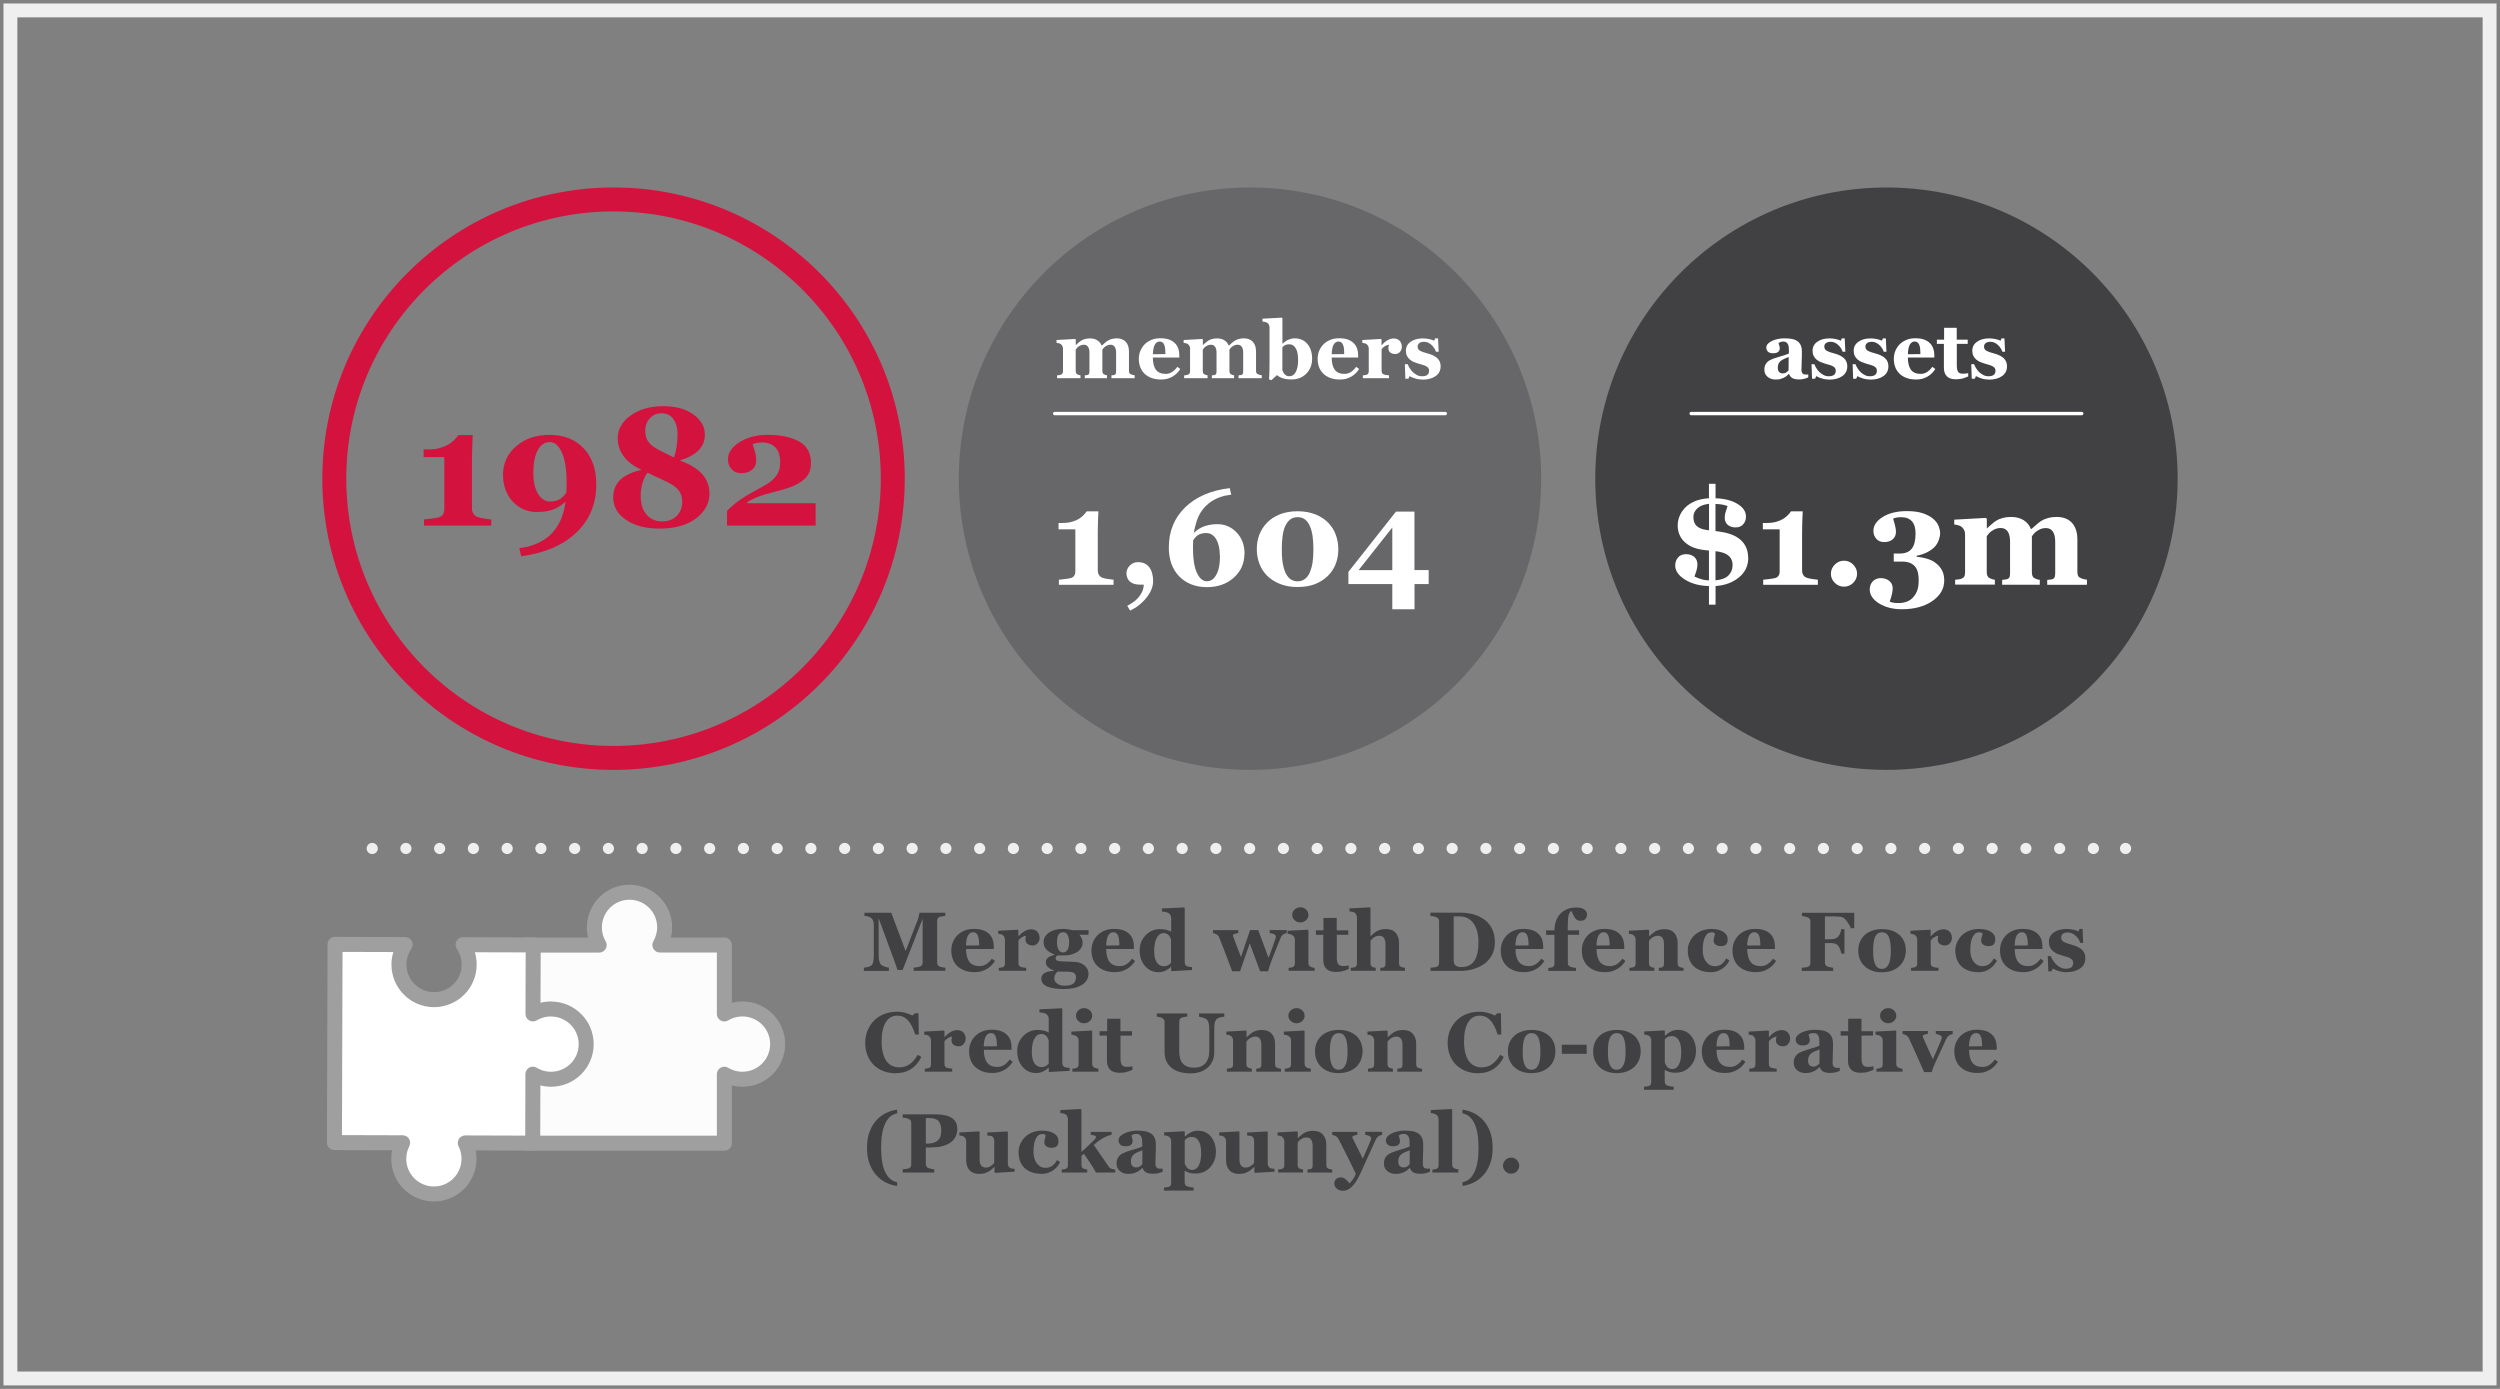 <?xml version="1.0" encoding="UTF-8"?>
<svg id="Layer_2" data-name="Layer 2" xmlns="http://www.w3.org/2000/svg" xmlns:xlink="http://www.w3.org/1999/xlink" viewBox="0 0 360 200">
  <rect x="0" y="0" width="360" height="200" fill="#808080" stroke="none"/>
  <defs>
    <style>
      .cls-1 {
        stroke: #fff;
        stroke-width: .49px;
      }

      .cls-1, .cls-2, .cls-3, .cls-4 {
        stroke-linecap: round;
      }

      .cls-1, .cls-2, .cls-3, .cls-4, .cls-5, .cls-6, .cls-7 {
        fill: none;
      }

      .cls-8 {
        clip-path: url(#clippath-4);
      }

      .cls-9 {
        fill: #fcfcfc;
      }

      .cls-2 {
        stroke-dasharray: 0 4.86;
      }

      .cls-2, .cls-3 {
        stroke-width: 1.61px;
      }

      .cls-2, .cls-3, .cls-4 {
        stroke-linejoin: round;
      }

      .cls-2, .cls-3, .cls-6 {
        stroke: #efefef;
      }

      .cls-10 {
        fill: #fff;
      }

      .cls-4 {
        stroke: #a09fa0;
        stroke-width: 2.16px;
      }

      .cls-11 {
        fill: #d3133e;
      }

      .cls-12 {
        clip-path: url(#clippath-1);
      }

      .cls-13 {
        clip-path: url(#clippath-3);
      }

      .cls-6 {
        stroke-width: 2px;
      }

      .cls-14 {
        fill: #676668;
      }

      .cls-15 {
        fill: #414042;
      }

      .cls-16 {
        clip-path: url(#clippath-2);
      }

      .cls-7 {
        stroke: #d3133e;
        stroke-width: 3.45px;
      }

      .cls-17 {
        clip-path: url(#clippath);
      }
    </style>
    <clipPath id="clippath">
      <rect class="cls-5" width="360" height="200"/>
    </clipPath>
    <clipPath id="clippath-1">
      <rect class="cls-5" width="360" height="200"/>
    </clipPath>
    <clipPath id="clippath-2">
      <rect class="cls-5" width="360" height="200"/>
    </clipPath>
    <clipPath id="clippath-3">
      <rect class="cls-5" width="360" height="200"/>
    </clipPath>
    <clipPath id="clippath-4">
      <rect class="cls-5" width="360" height="200"/>
    </clipPath>
  </defs>
  <g id="Layer_1-2" data-name="Layer 1">
    <g class="cls-17">
      <g class="cls-12">
        <rect class="cls-6" x="1.5" y="1.5" width="357" height="197"/>
        <path class="cls-14" d="M180,110.86c23.16,0,41.93-18.77,41.93-41.93s-18.77-41.93-41.93-41.93-41.93,18.77-41.93,41.93,18.77,41.93,41.93,41.93"/>
      </g>
      <g>
        <path class="cls-10" d="M160.36,84.21h-7.88v-.73c.19-.01.49-.04.91-.1s.7-.1.85-.15c.19-.06.34-.17.45-.33.11-.15.16-.36.16-.63v-6.05h-2.42v-.91h.52c.55,0,1.03-.06,1.44-.18s.74-.27,1.01-.44c.27-.18.5-.36.67-.55.18-.19.31-.36.42-.51h1.68c-.02.41-.04.9-.06,1.45s-.03,1.05-.03,1.49v5.6c0,.23.05.43.15.6.1.17.24.3.43.39.17.08.44.15.83.21.39.06.67.1.86.11v.73Z"/>
        <path class="cls-10" d="M166.05,83.7c0,.78-.32,1.57-.97,2.38-.65.81-1.43,1.42-2.34,1.84l-.42-.68c.31-.17.61-.34.88-.54.28-.19.52-.41.74-.67.22-.27.4-.54.53-.82.13-.28.21-.62.24-1.02h-.53c-.65,0-1.14-.15-1.47-.44-.33-.29-.5-.7-.5-1.21,0-.41.16-.78.48-1.1.32-.33.71-.49,1.17-.49.71,0,1.26.24,1.63.73.37.49.56,1.16.56,2.01Z"/>
        <path class="cls-10" d="M179.19,79.79c0,1.35-.51,2.48-1.52,3.39s-2.31,1.37-3.89,1.37-2.97-.52-3.97-1.55c-1-1.03-1.5-2.42-1.5-4.17,0-2.33.79-4.25,2.36-5.78,1.57-1.52,3.71-2.44,6.41-2.76l.22.94-1.01.17c-.77.21-1.41.5-1.93.86-.52.37-.95.79-1.28,1.26-.32.45-.58.96-.76,1.53s-.32,1.13-.42,1.69c.55-.5,1.1-.83,1.65-1,.54-.17,1.13-.26,1.75-.26,1.09,0,2.02.4,2.78,1.2s1.14,1.83,1.14,3.11ZM175.66,80.05c0-1-.18-1.8-.53-2.4-.35-.59-.83-.89-1.42-.89-.39,0-.74.07-1.03.2-.29.13-.58.41-.87.84,0,.03,0,.09,0,.17,0,.08,0,.18-.01.31,0,.14-.01.27-.01.39,0,.12,0,.22,0,.3,0,1.53.19,2.7.56,3.51.37.81.85,1.22,1.44,1.22s1.02-.32,1.37-.96c.35-.64.52-1.54.52-2.7Z"/>
        <path class="cls-10" d="M191.3,75.31c.48.51.84,1.09,1.07,1.74.23.65.35,1.33.35,2.03,0,.83-.15,1.59-.43,2.26-.29.67-.69,1.24-1.19,1.7-.53.48-1.14.85-1.84,1.11-.7.25-1.51.38-2.42.38-.96,0-1.81-.15-2.54-.45-.74-.3-1.35-.69-1.84-1.18-.48-.48-.85-1.05-1.1-1.71-.25-.66-.38-1.36-.38-2.11s.12-1.44.36-2.07c.24-.64.61-1.21,1.1-1.73.48-.5,1.1-.91,1.84-1.21.75-.3,1.6-.45,2.57-.45s1.87.16,2.62.47c.74.31,1.36.72,1.83,1.22ZM188.61,82.42c.18-.43.32-.9.4-1.43.08-.53.12-1.16.12-1.91,0-.67-.04-1.28-.11-1.82s-.2-1.02-.37-1.44c-.18-.43-.41-.77-.71-1-.29-.24-.65-.35-1.08-.35s-.8.12-1.09.35c-.29.23-.53.56-.72.99-.17.39-.29.86-.36,1.43-.08.56-.11,1.18-.11,1.86s.03,1.31.1,1.8c.07.5.19.97.37,1.43.16.41.39.75.69,1,.3.25.67.38,1.11.38.41,0,.76-.11,1.06-.34s.53-.54.71-.94Z"/>
        <path class="cls-10" d="M205.74,84.11h-2.05v3.62h-3.2v-3.62h-6.32v-1.76l6.85-8.68h2.66v8.42h2.05v2.01ZM200.49,82.1v-6.14l-4.85,6.14h4.85Z"/>
      </g>
      <g>
        <path class="cls-10" d="M163.39,54.46h-3.34v-.41c.08-.01.17-.02.26-.03.09,0,.16-.03.22-.06.08-.04.13-.1.16-.19.02-.09.03-.2.03-.34v-2.63c0-.39-.07-.68-.21-.87s-.33-.29-.59-.29c-.16,0-.31.03-.43.08s-.24.11-.35.19c-.11.08-.19.16-.25.24-.06.08-.11.15-.15.2v3.02c0,.14.02.25.05.33.03.08.09.15.18.2.06.03.13.06.2.09.08.03.16.05.24.06v.41h-3.2v-.41c.07,0,.16-.02.26-.03.1-.01.18-.03.22-.06.08-.04.13-.1.15-.18s.04-.2.04-.35v-2.63c0-.39-.07-.68-.21-.87-.14-.19-.33-.29-.59-.29-.16,0-.31.03-.43.08s-.24.11-.35.19c-.11.08-.19.16-.25.24s-.11.15-.15.2v3.02c0,.13.02.24.05.33.03.09.09.15.18.2.06.03.13.06.21.09.08.03.16.05.25.06v.41h-3.37v-.41c.1,0,.19-.02.29-.03.09-.01.17-.03.24-.06.12-.04.2-.11.25-.19.05-.08.07-.2.07-.33v-3.28c0-.12-.03-.24-.1-.35-.06-.11-.14-.2-.23-.27-.07-.04-.15-.08-.26-.11-.1-.03-.22-.05-.34-.06v-.41l2.69-.15.08.08v.79h.02c.1-.09.23-.21.37-.33.14-.13.28-.23.41-.31.14-.09.32-.17.53-.22.22-.06.46-.09.71-.09.43,0,.79.09,1.07.28.29.19.49.43.61.74h.05c.11-.1.24-.22.4-.36.16-.14.3-.25.43-.33.15-.09.33-.17.56-.24.23-.06.47-.1.73-.1.57,0,1,.17,1.31.5.31.33.46.81.46,1.42v2.74c0,.14.02.25.06.33.04.08.12.15.23.19.06.03.13.05.22.08.09.03.19.05.31.06v.41Z"/>
        <path class="cls-10" d="M169.97,53.12c-.13.21-.29.42-.48.61-.19.19-.4.35-.63.49-.25.14-.51.25-.76.32-.26.07-.55.11-.89.11-.56,0-1.04-.08-1.44-.24-.4-.16-.74-.37-1-.64s-.46-.58-.59-.94c-.13-.36-.19-.75-.19-1.18,0-.38.07-.75.21-1.1.14-.35.34-.66.6-.94.26-.27.58-.48.97-.65.39-.17.82-.25,1.3-.25.53,0,.96.06,1.29.19s.62.3.84.53c.21.21.37.47.47.76s.15.6.15.92v.37h-3.81c0,.77.15,1.35.44,1.76.3.4.77.6,1.41.6.35,0,.67-.1.95-.29.28-.19.52-.44.72-.73l.43.31ZM167.82,50.98c0-.22-.01-.46-.03-.69s-.06-.43-.12-.58c-.06-.18-.15-.31-.26-.4-.11-.09-.25-.13-.42-.13-.29,0-.52.15-.69.44-.17.29-.27.76-.28,1.39l1.81-.02Z"/>
        <path class="cls-10" d="M181.69,54.46h-3.34v-.41c.08-.01.17-.02.26-.03.09,0,.16-.03.22-.06.08-.04.13-.1.16-.19.02-.09.03-.2.03-.34v-2.63c0-.39-.07-.68-.21-.87s-.33-.29-.59-.29c-.16,0-.31.03-.43.08s-.24.11-.35.19c-.11.08-.19.16-.25.24-.06.08-.11.15-.15.2v3.02c0,.14.02.25.05.33.03.08.09.15.18.2.06.03.13.06.2.09.08.03.16.05.24.06v.41h-3.2v-.41c.07,0,.16-.02.26-.03.1-.01.18-.03.22-.06.08-.04.13-.1.15-.18s.04-.2.04-.35v-2.63c0-.39-.07-.68-.21-.87-.14-.19-.33-.29-.59-.29-.16,0-.31.03-.43.08s-.24.11-.35.19c-.11.08-.19.16-.25.24s-.11.15-.15.2v3.02c0,.13.02.24.05.33.03.09.09.15.18.2.06.03.13.06.21.09.08.03.16.05.25.06v.41h-3.37v-.41c.1,0,.19-.02.29-.03.09-.01.17-.03.24-.06.12-.04.2-.11.25-.19.05-.08.07-.2.07-.33v-3.28c0-.12-.03-.24-.1-.35-.06-.11-.14-.2-.23-.27-.07-.04-.15-.08-.26-.11-.1-.03-.22-.05-.34-.06v-.41l2.69-.15.08.08v.79h.02c.1-.09.23-.21.37-.33.14-.13.28-.23.41-.31.14-.09.32-.17.53-.22.22-.06.46-.09.71-.09.43,0,.79.09,1.07.28.29.19.49.43.61.74h.05c.11-.1.24-.22.4-.36.16-.14.3-.25.43-.33.15-.09.33-.17.56-.24.23-.06.47-.1.73-.1.57,0,1,.17,1.31.5.31.33.46.81.46,1.42v2.74c0,.14.02.25.06.33.04.08.12.15.23.19.06.03.13.05.22.08.09.03.19.05.31.06v.41Z"/>
        <path class="cls-10" d="M188.94,51.71c0,.84-.28,1.54-.84,2.1-.56.56-1.26.83-2.12.83-.33,0-.61-.02-.85-.07s-.44-.1-.6-.17c-.17-.07-.31-.14-.41-.21-.1-.07-.19-.13-.24-.17l-.81.73-.33-.13c.02-.27.03-.57.05-.89.01-.32.02-.75.02-1.3v-5.27c0-.14-.03-.28-.09-.4s-.14-.21-.23-.28c-.07-.04-.18-.08-.31-.12-.14-.03-.26-.05-.38-.06v-.41l2.79-.15.08.09v3.66h.03c.27-.27.55-.46.84-.58.29-.12.58-.19.87-.19.79,0,1.41.27,1.86.81.45.54.68,1.26.68,2.18ZM186.92,51.78c0-.29-.02-.56-.06-.83s-.12-.5-.22-.7c-.1-.2-.23-.37-.4-.49-.16-.12-.37-.18-.61-.18-.23,0-.42.04-.57.11s-.28.19-.4.33v3.28c.02.08.06.17.13.3.06.12.12.22.19.28.09.1.19.17.29.22.1.05.24.08.43.08.38,0,.68-.21.9-.63.22-.42.33-1.01.33-1.78Z"/>
        <path class="cls-10" d="M195.72,53.12c-.13.21-.29.42-.48.61-.19.19-.4.35-.63.49-.25.14-.51.25-.76.32-.26.07-.55.11-.89.11-.56,0-1.04-.08-1.44-.24-.4-.16-.74-.37-1-.64s-.46-.58-.59-.94c-.13-.36-.19-.75-.19-1.18,0-.38.07-.75.21-1.1.14-.35.34-.66.6-.94.26-.27.58-.48.97-.65.39-.17.82-.25,1.3-.25.53,0,.96.06,1.29.19s.62.3.84.53c.21.21.37.47.47.76s.15.6.15.92v.37h-3.81c0,.77.15,1.35.44,1.76.3.4.77.6,1.41.6.35,0,.67-.1.95-.29.28-.19.52-.44.72-.73l.43.31ZM193.57,50.98c0-.22-.01-.46-.03-.69s-.06-.43-.12-.58c-.06-.18-.15-.31-.26-.4-.11-.09-.25-.13-.42-.13-.29,0-.52.15-.69.44-.17.29-.27.76-.28,1.39l1.81-.02Z"/>
        <path class="cls-10" d="M201.87,49.91c0,.29-.09.54-.26.75s-.41.32-.7.32c-.27,0-.51-.07-.7-.21-.19-.14-.28-.34-.28-.61,0-.13,0-.23.03-.31.02-.07.04-.14.05-.2-.17,0-.35.07-.55.18-.19.11-.36.26-.51.45v3.09c0,.13.02.24.06.33s.11.15.21.2c.08.04.22.08.4.1.19.03.32.04.4.05v.41h-3.77v-.41c.09,0,.19-.02.28-.03.1-.01.18-.03.25-.05.12-.04.2-.11.25-.19.04-.09.07-.2.07-.34v-3.28c0-.13-.03-.26-.1-.36-.06-.11-.14-.19-.23-.26-.07-.04-.15-.08-.26-.11-.1-.03-.22-.05-.34-.06v-.41l2.69-.15.08.08v.82h.02c.26-.3.53-.54.83-.71.29-.17.59-.26.91-.26.35,0,.63.11.84.32.21.22.32.49.32.84Z"/>
        <path class="cls-10" d="M204.86,54.66c-.36,0-.72-.05-1.07-.16-.35-.11-.62-.22-.81-.34l-.17.38h-.44l-.07-2.1h.41c.06.17.15.36.28.57s.28.4.45.57c.18.17.38.31.61.43s.47.17.73.17c.34,0,.6-.07.76-.2.17-.13.25-.34.25-.62,0-.15-.04-.27-.11-.37-.08-.1-.18-.18-.31-.25-.15-.08-.31-.14-.48-.19-.17-.05-.39-.12-.65-.19-.25-.08-.47-.15-.66-.23-.18-.08-.37-.2-.57-.36-.17-.15-.3-.32-.41-.53-.1-.21-.15-.45-.15-.74,0-.53.22-.96.67-1.28s1.03-.49,1.75-.49c.34,0,.66.04.94.1s.53.15.72.23l.12-.33h.43l.09,1.92h-.39c-.13-.39-.36-.73-.68-1.01-.32-.28-.66-.42-1.03-.42-.29,0-.52.06-.68.18s-.25.29-.25.5c0,.29.12.49.36.62s.58.25,1.01.36c.67.17,1.16.41,1.47.71.31.3.47.68.47,1.14,0,.62-.24,1.09-.72,1.43-.48.34-1.11.51-1.89.51Z"/>
      </g>
      <line class="cls-1" x1="151.88" y1="59.55" x2="208.12" y2="59.55"/>
      <g class="cls-16">
        <path class="cls-15" d="M271.65,110.86c23.16,0,41.93-18.77,41.93-41.93s-18.77-41.93-41.93-41.93-41.93,18.77-41.93,41.93,18.77,41.93,41.93,41.93"/>
      </g>
      <g>
        <path class="cls-10" d="M251.75,80.29c0,1.18-.45,2.14-1.36,2.87-.9.73-2.02,1.14-3.35,1.23v2.68h-.95v-2.68c-1.34-.03-2.49-.33-3.44-.92-.95-.59-1.42-1.27-1.42-2.05,0-.45.14-.83.41-1.15.27-.31.65-.47,1.14-.47s.9.13,1.2.4.45.62.45,1.07c0,.32-.05.65-.16.98-.11.33-.2.58-.27.77.17.09.46.2.85.34.4.14.81.21,1.24.21v-4.29c-.09-.01-.17-.02-.26-.03-.08,0-.18-.02-.29-.03-1.22-.12-2.19-.48-2.89-1.11s-1.06-1.44-1.06-2.44c0-.45.08-.88.25-1.31.17-.43.42-.82.76-1.19.35-.38.81-.7,1.39-.96s1.27-.41,2.1-.46v-2.08h.95v2.08c1.3.05,2.36.32,3.17.82.81.49,1.21,1.1,1.21,1.83,0,.43-.13.8-.4,1.1-.26.3-.63.45-1.09.45s-.87-.13-1.15-.38c-.28-.25-.42-.6-.42-1.03,0-.3.05-.59.15-.88s.19-.54.26-.77c-.17-.09-.41-.16-.72-.22-.31-.06-.65-.09-1.02-.1v3.9c.1,0,.22.02.36.05s.27.04.38.06c1.3.19,2.29.6,2.96,1.24s1,1.46,1,2.48ZM246.1,76.37v-3.82c-.73.08-1.29.29-1.67.64-.39.35-.58.77-.58,1.26,0,.57.16,1,.47,1.29s.77.48,1.38.57c.1.01.17.02.22.03.05,0,.11.02.19.02ZM249.5,81.41c0-.53-.16-.96-.47-1.28-.31-.33-.8-.55-1.47-.68-.07-.01-.15-.03-.25-.04s-.19-.03-.28-.04v4.2c.87-.08,1.5-.32,1.88-.72s.58-.88.58-1.44Z"/>
        <path class="cls-10" d="M261.78,84.21h-7.88v-.73c.19-.01.49-.04.91-.1s.7-.1.85-.15c.19-.06.34-.17.45-.33.11-.15.16-.36.16-.63v-6.05h-2.42v-.91h.52c.55,0,1.03-.06,1.44-.18s.74-.27,1.01-.44c.27-.18.5-.36.67-.55.18-.19.31-.36.42-.51h1.68c-.02.41-.04.9-.06,1.45s-.03,1.05-.03,1.49v5.6c0,.23.05.43.15.6.1.17.24.3.43.39.17.08.44.15.83.21.39.06.67.1.86.11v.73Z"/>
        <path class="cls-10" d="M267.42,82.62c0,.5-.19.94-.56,1.31-.37.37-.81.55-1.32.55s-.96-.18-1.33-.55c-.37-.37-.56-.8-.56-1.31s.19-.95.56-1.32c.37-.37.82-.56,1.33-.56s.95.19,1.32.56c.37.38.56.81.56,1.32Z"/>
        <path class="cls-10" d="M278.63,81c.38.25.7.59.96,1.02.25.42.38.94.38,1.56,0,1.19-.57,2.18-1.71,2.97-1.14.79-2.61,1.18-4.4,1.18-1.29,0-2.38-.28-3.27-.83s-1.35-1.23-1.35-2.03c0-.45.14-.83.43-1.15.29-.31.68-.47,1.16-.47s.92.14,1.24.41.48.63.48,1.08c0,.31-.06.66-.17,1.05-.11.38-.2.67-.26.85.14.06.32.11.54.15.22.04.48.05.78.05.37,0,.73-.06,1.08-.18.35-.12.66-.32.92-.59.27-.29.49-.62.63-1.01.15-.39.22-.9.22-1.53,0-.36-.03-.71-.1-1.03-.07-.33-.19-.61-.37-.85-.18-.24-.42-.43-.73-.57-.31-.14-.7-.21-1.18-.21h-1.21v-1.16h.86c.8,0,1.38-.24,1.74-.71.36-.47.54-1.2.54-2.17,0-.78-.17-1.37-.52-1.76-.35-.39-.85-.59-1.5-.59-.25,0-.46.01-.65.04s-.37.08-.56.16c.07.22.16.52.26.91.1.39.15.72.15.99,0,.45-.16.81-.47,1.08-.31.27-.72.4-1.22.4s-.86-.16-1.14-.47c-.28-.31-.42-.69-.42-1.14,0-.79.46-1.46,1.37-2.02.91-.56,2.06-.83,3.44-.83.96,0,1.75.11,2.37.33s1.12.5,1.48.82c.36.32.6.66.74,1.03.14.37.21.7.21.99s-.06.6-.18.95c-.12.35-.29.66-.52.93-.28.32-.65.6-1.1.84-.45.24-.98.42-1.58.54v.15c.41.03.86.1,1.34.23.48.13.91.32,1.27.56Z"/>
        <path class="cls-10" d="M300.47,84.21h-5.67v-.7c.14-.02.28-.03.44-.05.15-.01.28-.04.38-.09.14-.06.23-.17.27-.32.04-.15.06-.34.06-.58v-4.46c0-.66-.12-1.15-.35-1.48-.23-.33-.57-.49-1-.49-.27,0-.52.04-.73.13s-.41.19-.59.32c-.19.13-.33.27-.43.4s-.19.25-.26.34v5.13c0,.23.03.42.08.56s.15.26.3.34c.1.06.22.11.35.15.13.04.27.08.41.09v.7h-5.42v-.7c.12-.01.27-.03.44-.05.17-.02.3-.05.38-.09.13-.07.22-.17.26-.31s.06-.33.06-.59v-4.46c0-.66-.12-1.15-.35-1.48-.23-.33-.57-.49-1-.49-.27,0-.52.04-.73.13s-.41.19-.59.32c-.19.13-.33.27-.43.4-.1.13-.19.25-.26.34v5.13c0,.22.03.41.09.55s.16.26.31.34c.1.06.22.11.35.15.13.04.27.08.42.09v.7h-5.72v-.7c.17-.01.33-.03.49-.05.16-.02.3-.05.41-.09.2-.08.34-.19.42-.33.08-.14.11-.33.11-.57v-5.56c0-.2-.05-.4-.16-.6-.11-.19-.24-.35-.39-.45-.11-.08-.26-.14-.43-.19-.18-.05-.37-.09-.58-.11v-.7l4.55-.25.14.14v1.35h.04c.18-.16.39-.35.64-.57.24-.22.48-.4.69-.53.24-.15.54-.28.91-.38s.77-.15,1.21-.15c.73,0,1.33.16,1.82.47.49.32.83.73,1.04,1.26h.09c.18-.17.41-.37.68-.61.27-.23.51-.42.73-.56.25-.16.56-.29.95-.4s.8-.16,1.24-.16c.96,0,1.7.28,2.22.85.52.57.78,1.37.78,2.42v4.64c0,.24.03.42.1.57.07.14.2.25.38.33.1.04.23.09.38.13.15.04.32.08.52.09v.7Z"/>
      </g>
      <g>
        <path class="cls-10" d="M260.38,54.35c-.17.07-.36.14-.58.2-.22.06-.46.09-.71.09-.46,0-.8-.07-1.02-.21-.22-.14-.37-.33-.44-.59h-.03c-.13.13-.25.24-.37.33-.12.09-.25.17-.38.23-.18.08-.35.14-.51.19s-.39.06-.69.06c-.44,0-.81-.13-1.12-.39s-.46-.6-.46-1.02c0-.24.03-.45.1-.62.07-.17.16-.32.29-.45.11-.12.24-.22.39-.3s.31-.15.49-.22c.34-.12.74-.25,1.22-.39.47-.13.82-.25,1.04-.36v-.54c0-.09,0-.22-.02-.37-.02-.15-.05-.28-.1-.39-.05-.12-.14-.22-.25-.3-.11-.08-.26-.12-.44-.12-.17,0-.3.02-.41.07s-.2.09-.27.14c.01.08.04.19.1.34.05.15.08.3.08.44,0,.06-.02.14-.05.24-.03.1-.08.17-.15.23-.09.08-.18.13-.29.17-.11.04-.27.06-.49.06-.32,0-.56-.08-.72-.23-.16-.15-.24-.35-.24-.59,0-.21.08-.4.25-.57s.37-.3.61-.41c.24-.11.51-.2.82-.26.31-.06.59-.09.86-.09.36,0,.7.02,1,.06.3.04.58.13.82.27.23.13.42.32.55.57.14.25.21.58.21.98,0,.42,0,.93-.03,1.51-.02.58-.03.96-.03,1.15,0,.17.03.3.08.4s.13.17.23.22c.06.03.16.05.3.05.14,0,.26,0,.37,0v.41ZM257.59,51.41c-.21.07-.42.15-.63.25-.21.09-.38.19-.51.29-.14.11-.25.24-.33.4-.08.16-.12.36-.12.58,0,.29.07.51.2.64.13.13.3.2.49.2.21,0,.38-.04.51-.13.13-.08.25-.19.35-.31l.02-1.91Z"/>
        <path class="cls-10" d="M263.42,54.66c-.36,0-.72-.05-1.07-.16-.35-.11-.62-.22-.81-.34l-.17.38h-.44l-.07-2.1h.41c.06.17.15.36.28.57s.28.4.45.57c.18.17.38.31.61.43s.47.17.73.17c.34,0,.6-.07.76-.2.17-.13.25-.34.25-.62,0-.15-.04-.27-.11-.37-.08-.1-.18-.18-.31-.25-.15-.08-.31-.14-.48-.19-.17-.05-.39-.12-.65-.19-.25-.08-.47-.15-.66-.23-.18-.08-.37-.2-.57-.36-.17-.15-.3-.32-.41-.53-.1-.21-.15-.45-.15-.74,0-.53.22-.96.67-1.28s1.03-.49,1.75-.49c.34,0,.66.04.94.1s.53.15.72.23l.12-.33h.43l.09,1.92h-.39c-.13-.39-.36-.73-.68-1.01-.32-.28-.66-.42-1.03-.42-.29,0-.52.06-.68.18s-.25.29-.25.5c0,.29.12.49.36.62s.58.25,1.01.36c.67.17,1.16.41,1.47.71.31.3.47.68.47,1.14,0,.62-.24,1.09-.72,1.43-.48.34-1.11.51-1.89.51Z"/>
        <path class="cls-10" d="M269.34,54.66c-.36,0-.72-.05-1.07-.16-.35-.11-.62-.22-.81-.34l-.17.38h-.44l-.07-2.1h.41c.06.17.15.36.28.57s.28.4.45.57c.18.17.38.31.61.43s.47.17.73.17c.34,0,.6-.07.76-.2.17-.13.25-.34.25-.62,0-.15-.04-.27-.11-.37-.08-.1-.18-.18-.31-.25-.15-.08-.31-.14-.48-.19-.17-.05-.39-.12-.65-.19-.25-.08-.47-.15-.66-.23-.18-.08-.37-.2-.57-.36-.17-.15-.3-.32-.41-.53-.1-.21-.15-.45-.15-.74,0-.53.22-.96.67-1.28s1.03-.49,1.75-.49c.34,0,.66.04.94.1s.53.15.72.23l.12-.33h.43l.09,1.92h-.39c-.13-.39-.36-.73-.68-1.01-.32-.28-.66-.42-1.03-.42-.29,0-.52.06-.68.18s-.25.29-.25.5c0,.29.12.49.36.62s.58.25,1.01.36c.67.17,1.16.41,1.47.71.31.3.47.68.47,1.14,0,.62-.24,1.09-.72,1.43-.48.34-1.11.51-1.89.51Z"/>
        <path class="cls-10" d="M278.69,53.12c-.13.21-.29.42-.48.61-.19.19-.4.35-.63.49-.25.14-.51.25-.76.32-.26.07-.55.11-.89.11-.56,0-1.04-.08-1.44-.24-.4-.16-.74-.37-1-.64s-.46-.58-.59-.94c-.13-.36-.19-.75-.19-1.18,0-.38.07-.75.21-1.1.14-.35.34-.66.6-.94.26-.27.58-.48.97-.65.39-.17.82-.25,1.3-.25.53,0,.96.06,1.29.19s.62.3.84.53c.21.21.37.47.47.76s.15.6.15.92v.37h-3.81c0,.77.15,1.35.44,1.76.3.4.77.6,1.41.6.35,0,.67-.1.95-.29.28-.19.52-.44.72-.73l.43.31ZM276.54,50.98c0-.22-.01-.46-.03-.69s-.06-.43-.12-.58c-.06-.18-.15-.31-.26-.4-.11-.09-.25-.13-.42-.13-.29,0-.52.15-.69.44-.17.29-.27.76-.28,1.39l1.81-.02Z"/>
        <path class="cls-10" d="M283.42,54.21c-.24.1-.5.2-.77.28-.27.08-.61.13-1,.13-.59,0-1.02-.14-1.3-.43s-.43-.69-.43-1.22v-3.45h-1.01v-.61h1.04v-1.71h1.82v1.71h1.58v.61h-1.57v3.08c0,.44.06.75.18.93.12.18.34.28.66.28.1,0,.24,0,.42-.02.18-.01.31-.03.38-.05v.47Z"/>
        <path class="cls-10" d="M286.42,54.66c-.36,0-.72-.05-1.07-.16-.35-.11-.62-.22-.81-.34l-.17.38h-.44l-.07-2.1h.41c.06.17.15.36.28.57s.28.4.45.57c.18.17.38.31.61.43s.47.17.73.17c.34,0,.6-.07.76-.2.17-.13.25-.34.25-.62,0-.15-.04-.27-.11-.37-.08-.1-.18-.18-.31-.25-.15-.08-.31-.14-.48-.19-.17-.05-.39-.12-.65-.19-.25-.08-.47-.15-.66-.23-.18-.08-.37-.2-.57-.36-.17-.15-.3-.32-.41-.53-.1-.21-.15-.45-.15-.74,0-.53.22-.96.67-1.28s1.03-.49,1.75-.49c.34,0,.66.04.94.1s.53.15.72.23l.12-.33h.43l.09,1.92h-.39c-.13-.39-.36-.73-.68-1.01-.32-.28-.66-.42-1.03-.42-.29,0-.52.06-.68.18s-.25.29-.25.5c0,.29.12.49.36.62s.58.25,1.01.36c.67.17,1.16.41,1.47.71.31.3.47.68.47,1.14,0,.62-.24,1.09-.72,1.43-.48.34-1.11.51-1.89.51Z"/>
      </g>
      <line class="cls-1" x1="243.53" y1="59.55" x2="299.77" y2="59.55"/>
      <g class="cls-13">
        <circle class="cls-7" cx="88.35" cy="68.93" r="40.21"/>
      </g>
      <g>
        <path class="cls-11" d="M70.78,75.69h-9.72v-.9c.24-.02.61-.05,1.12-.12.51-.06.87-.13,1.05-.19.24-.08.42-.21.55-.4.13-.19.2-.45.2-.78v-7.47h-2.98v-1.12h.65c.68,0,1.27-.07,1.77-.22.5-.15.91-.33,1.24-.54.34-.22.61-.45.83-.68.22-.24.39-.44.51-.62h2.07c-.02.51-.05,1.11-.07,1.79s-.04,1.3-.04,1.84v6.9c0,.28.06.53.18.74.12.21.3.37.52.48.2.09.55.18,1.02.26.48.08.83.12,1.06.14v.9Z"/>
        <path class="cls-11" d="M85.87,69.7c0,2.86-.97,5.2-2.9,7.01-1.93,1.82-4.57,2.95-7.92,3.39l-.27-1.17,1.25-.21c.97-.28,1.77-.63,2.4-1.06.64-.43,1.16-.93,1.57-1.51.42-.59.75-1.21.97-1.87.22-.66.38-1.34.49-2.04-.69.6-1.36,1-2.01,1.2s-1.38.29-2.19.29c-.68,0-1.31-.13-1.9-.4-.59-.27-1.1-.63-1.53-1.1-.44-.47-.78-1.04-1.03-1.7-.25-.66-.37-1.38-.37-2.16,0-1.66.64-3.03,1.91-4.12,1.27-1.09,2.86-1.63,4.77-1.63,2.06,0,3.71.64,4.92,1.92,1.22,1.28,1.83,3,1.83,5.16ZM81.57,70.35c0-.11,0-.24.01-.4s.01-.31.01-.46c0-1.88-.23-3.33-.68-4.33-.45-1-1.04-1.5-1.76-1.5s-1.27.38-1.7,1.14-.65,1.86-.65,3.3c0,1.26.22,2.26.67,3s1.03,1.12,1.75,1.12c.46,0,.88-.09,1.26-.27.38-.18.74-.52,1.07-1.01,0-.04,0-.11.01-.21,0-.1.01-.23.01-.38Z"/>
        <path class="cls-11" d="M102.17,71.01c0,1.45-.65,2.66-1.94,3.64-1.29.98-3.05,1.47-5.27,1.47-1.99,0-3.59-.42-4.82-1.26-1.23-.84-1.84-1.92-1.84-3.23,0-1.01.33-1.85.98-2.5.66-.66,1.69-1.15,3.1-1.48-1.13-.51-1.98-1.15-2.56-1.93s-.87-1.65-.87-2.6c0-1.31.63-2.41,1.88-3.3,1.25-.89,2.8-1.33,4.65-1.33s3.24.39,4.35,1.18,1.67,1.76,1.67,2.92c0,.9-.3,1.65-.91,2.26-.6.61-1.51,1.09-2.71,1.46,1.51.54,2.6,1.21,3.27,2s1.01,1.69,1.01,2.71ZM98.23,72.2c0-.55-.12-1.01-.35-1.37-.24-.36-.57-.69-1.02-.98-.44-.28-1-.57-1.68-.87-.68-.3-1.33-.6-1.94-.91-.26.31-.49.77-.68,1.38-.2.61-.3,1.26-.3,1.94,0,1.16.28,2.06.84,2.71.56.65,1.29.98,2.21.98s1.63-.27,2.15-.8c.52-.53.78-1.23.78-2.08ZM97.57,62.56c0-.91-.2-1.65-.6-2.21-.4-.56-.97-.84-1.69-.84-.68,0-1.25.24-1.69.72-.45.48-.67,1.09-.67,1.84,0,.52.1.95.29,1.3.2.35.47.65.83.91.33.24.79.51,1.39.8.6.29,1.13.55,1.6.79.17-.39.3-.87.39-1.44.09-.57.14-1.19.14-1.87Z"/>
        <path class="cls-11" d="M117.46,75.69h-12.77v-2.13c.56-.57,1.17-1.08,1.83-1.55.67-.47,1.34-.88,2.02-1.24.73-.38,1.34-.73,1.84-1.03.5-.3.88-.62,1.17-.95.28-.31.49-.64.61-1,.12-.36.18-.77.18-1.21,0-1-.24-1.72-.71-2.18-.47-.46-1.1-.68-1.88-.68-.24,0-.47.02-.69.05-.22.04-.44.1-.68.19.12.35.23.72.34,1.1s.17.8.17,1.26c0,.56-.2,1-.6,1.33-.4.33-.91.49-1.53.49s-1.06-.19-1.41-.58c-.35-.38-.52-.85-.52-1.4,0-.96.56-1.79,1.67-2.49,1.11-.7,2.47-1.05,4.08-1.05,1.85,0,3.35.32,4.49.95,1.14.64,1.71,1.66,1.71,3.08,0,.73-.15,1.32-.45,1.77-.3.45-.75.84-1.34,1.18-.53.31-1.11.56-1.75.75-.64.2-1.32.38-2.06.57-.78.2-1.45.4-2.03.62-.58.22-1.09.48-1.54.79v.13h9.84v3.23Z"/>
      </g>
      <g>
        <path class="cls-15" d="M136.11,139.8h-4.54v-.46c.13-.01.3-.03.49-.06.19-.03.33-.06.4-.09.15-.06.25-.14.31-.24s.09-.23.09-.39v-6.26l-2.88,7.37h-.74c-.04-.13-.12-.39-.26-.77-.14-.39-.25-.69-.34-.93l-2.12-5.76v5.1c0,.49.03.86.1,1.11s.17.44.32.56c.1.08.27.16.53.24.25.08.43.12.53.13v.46h-3.6v-.46c.1-.01.26-.04.48-.08.22-.04.4-.11.55-.21.16-.11.26-.3.32-.56s.08-.63.08-1.12v-4.15c0-.25-.03-.46-.09-.63-.06-.17-.16-.3-.28-.4-.16-.12-.32-.2-.48-.24s-.33-.06-.5-.07v-.46h3.86l2.07,5.52,1.74-4.48c.06-.17.12-.36.17-.59.06-.23.08-.38.09-.45h3.71v.46c-.13,0-.26.02-.4.05-.14.02-.27.05-.4.09-.15.05-.26.13-.3.24-.05.11-.07.23-.07.37v5.94c0,.14.02.26.07.36.05.1.15.18.3.25.08.04.21.07.39.1.18.03.32.05.42.06v.46Z"/>
        <path class="cls-15" d="M143.26,138.39c-.14.22-.3.44-.5.63-.19.2-.42.37-.66.51-.26.15-.53.26-.8.34-.27.08-.58.12-.93.12-.58,0-1.09-.08-1.51-.25-.42-.17-.77-.39-1.05-.67-.28-.28-.48-.61-.62-.99-.14-.38-.2-.79-.2-1.24,0-.4.07-.79.22-1.16.15-.37.36-.7.63-.98.27-.28.61-.51,1.01-.68.41-.17.86-.26,1.37-.26.55,0,1,.07,1.36.2s.65.32.88.56c.22.22.39.49.49.79.1.31.15.63.15.96v.38h-3.99c0,.81.16,1.42.47,1.84.31.42.81.63,1.48.63.37,0,.7-.1,1-.3s.55-.46.76-.77l.45.33ZM141,136.14c0-.24-.01-.48-.04-.73-.02-.25-.06-.45-.12-.61-.07-.19-.16-.33-.27-.42-.12-.09-.26-.14-.44-.14-.3,0-.55.15-.73.46s-.28.79-.3,1.46l1.9-.02Z"/>
        <path class="cls-15" d="M149.71,135.02c0,.3-.09.56-.28.79s-.43.34-.73.34c-.29,0-.53-.07-.73-.22-.2-.14-.3-.36-.3-.64,0-.14,0-.24.03-.32.02-.08.04-.15.05-.21-.18,0-.37.07-.57.19-.2.12-.38.27-.53.47v3.24c0,.14.02.25.06.34.04.09.12.16.22.21.09.04.23.08.42.11.2.03.34.05.42.05v.43h-3.95v-.43c.1,0,.2-.02.3-.03.1-.01.19-.03.26-.06.13-.04.21-.11.26-.2.05-.09.07-.21.07-.35v-3.44c0-.14-.03-.27-.1-.38s-.15-.2-.24-.27c-.07-.05-.16-.09-.27-.12-.11-.03-.23-.05-.36-.06v-.43l2.82-.15.09.09v.86h.02c.27-.32.56-.56.87-.74.31-.18.62-.27.95-.27.37,0,.66.11.88.34.22.23.33.52.33.88Z"/>
        <path class="cls-15" d="M156.73,134.6h-1.3c.15.17.27.35.35.55.08.19.12.39.12.6,0,.27-.07.53-.22.76-.15.24-.34.43-.57.58-.24.15-.52.27-.84.36-.32.09-.67.13-1.05.13h-.96s-.1.09-.16.17-.09.15-.09.22c0,.17.07.3.21.36s.39.11.75.11c.36,0,.72.02,1.09.04s.63.03.79.04c.23.01.46.06.68.14.22.08.42.19.58.32.18.14.33.31.45.53s.18.46.18.74c0,.3-.07.58-.22.84-.14.26-.36.49-.66.69-.31.2-.68.36-1.12.47-.44.11-.97.17-1.62.17-1.04,0-1.82-.13-2.36-.38s-.81-.63-.81-1.13c0-.31.15-.57.44-.77.29-.2.74-.31,1.36-.33v-.07c-.36-.12-.64-.29-.85-.49s-.3-.44-.3-.71c0-.17.04-.31.12-.42.08-.12.18-.22.31-.3.11-.07.24-.14.4-.19.16-.05.29-.1.4-.13v-.07c-.53-.2-.92-.44-1.17-.72-.25-.28-.38-.63-.38-1.04,0-.58.27-1.04.8-1.39.53-.35,1.21-.52,2.03-.52.27,0,.53.02.78.07.25.04.44.08.57.12h2.29v.64ZM154.95,140.69c0-.13-.04-.27-.11-.4s-.24-.24-.5-.32c-.14-.02-.37-.04-.7-.05s-.77-.01-1.34-.01c-.14.12-.25.26-.35.42-.09.16-.14.36-.14.58,0,.1.03.21.08.33.06.12.14.23.26.33.14.11.29.2.46.27.17.07.42.1.77.1.51,0,.89-.1,1.16-.29.27-.2.4-.51.4-.95ZM153.96,135.73c0-.46-.07-.83-.22-1.09-.15-.27-.37-.4-.68-.4-.15,0-.29.04-.4.11s-.21.18-.28.32c-.07.13-.11.29-.14.47-.02.18-.04.36-.04.55,0,.43.08.78.23,1.06.15.28.36.41.64.41s.5-.12.65-.37c.15-.25.23-.6.23-1.05Z"/>
        <path class="cls-15" d="M163.44,138.39c-.14.22-.3.44-.5.63-.19.2-.42.37-.66.51-.26.15-.53.26-.8.34-.27.08-.58.12-.93.12-.58,0-1.09-.08-1.51-.25-.42-.17-.77-.39-1.05-.67-.28-.28-.48-.61-.62-.99-.14-.38-.2-.79-.2-1.24,0-.4.07-.79.22-1.16.15-.37.36-.7.63-.98.27-.28.61-.51,1.01-.68.41-.17.86-.26,1.37-.26.55,0,1,.07,1.36.2s.65.32.88.56c.22.22.39.49.49.79.1.31.15.63.15.96v.38h-3.99c0,.81.16,1.42.47,1.84.31.42.81.63,1.48.63.37,0,.7-.1,1-.3s.55-.46.76-.77l.45.33ZM161.19,136.14c0-.24-.01-.48-.04-.73-.02-.25-.06-.45-.12-.61-.07-.19-.16-.33-.27-.42-.12-.09-.26-.14-.44-.14-.3,0-.55.15-.73.46s-.28.79-.3,1.46l1.9-.02Z"/>
        <path class="cls-15" d="M171.65,139.68l-2.91.17-.09-.08v-.54h-.04c-.19.2-.45.38-.78.54-.33.16-.66.23-.99.23-.79,0-1.45-.3-1.96-.89s-.77-1.35-.77-2.29c0-.83.29-1.54.86-2.14s1.27-.89,2.09-.89c.32,0,.63.04.91.11.28.07.51.16.68.26v-1.93c0-.15-.03-.28-.09-.41s-.14-.23-.24-.3c-.12-.09-.27-.15-.46-.19-.18-.04-.37-.06-.55-.08v-.43l3.2-.15.09.09v7.75c0,.15.02.28.07.38s.13.18.24.24c.08.04.2.08.36.09s.29.03.39.04v.43ZM168.63,138.63v-3.34c-.03-.09-.07-.19-.12-.3-.05-.11-.12-.21-.2-.31-.08-.08-.18-.16-.32-.22-.13-.06-.28-.09-.44-.09-.39,0-.72.22-.97.67s-.38,1.07-.38,1.88c0,.32.02.61.07.86.04.25.12.49.24.69.11.21.26.37.44.49.18.12.39.18.65.18s.44-.05.6-.14c.16-.09.3-.22.44-.37Z"/>
        <path class="cls-15" d="M185.29,134.37c-.18.03-.35.09-.5.18s-.28.26-.39.52c-.28.67-.5,1.22-.66,1.63-.17.41-.4,1.01-.7,1.79-.06.16-.14.38-.23.67-.09.28-.16.52-.21.7h-1.15l-1.49-4.02-1.39,4.02h-1.14c-.4-1.08-.71-1.91-.94-2.5s-.53-1.38-.92-2.35c-.07-.19-.19-.33-.36-.44-.17-.11-.35-.17-.53-.2v-.43h3.63v.43c-.13.01-.29.04-.48.09s-.28.12-.28.21c0,.04,0,.07.01.1,0,.03.03.08.05.16.11.31.25.71.44,1.19.19.49.4,1.05.65,1.7l1.31-3.89h1.17l1.49,4.01c.23-.61.4-1.08.53-1.43.12-.35.28-.8.47-1.35.03-.08.04-.16.05-.22,0-.06,0-.11,0-.13,0-.07-.04-.13-.11-.19-.07-.06-.16-.1-.25-.14-.1-.04-.19-.06-.29-.08-.09-.02-.17-.03-.23-.04v-.43h2.44v.43Z"/>
        <path class="cls-15" d="M189.29,139.8h-3.73v-.43c.1,0,.2-.02.3-.03.1-.01.18-.03.25-.06.13-.05.21-.12.27-.2.05-.09.08-.21.08-.35v-3.44c0-.14-.03-.26-.09-.36s-.14-.19-.24-.25c-.07-.05-.18-.09-.32-.14-.14-.04-.27-.07-.39-.08v-.43l2.9-.15.09.09v4.69c0,.14.03.25.09.35s.14.17.25.22c.08.04.17.07.26.09.09.03.19.05.3.06v.43ZM188.42,131.74c0,.3-.12.55-.35.77-.23.21-.5.32-.82.32s-.59-.11-.82-.32c-.23-.21-.35-.47-.35-.77s.12-.56.35-.77c.23-.21.5-.32.82-.32s.59.11.82.32c.23.21.34.47.34.77Z"/>
        <path class="cls-15" d="M194.23,139.53c-.25.11-.52.21-.81.3s-.64.13-1.05.13c-.61,0-1.07-.15-1.37-.45s-.45-.73-.45-1.28v-3.62h-1.06v-.64h1.09v-1.79h1.91v1.79h1.66v.64h-1.65v3.23c0,.46.06.79.19.98s.36.29.69.29c.11,0,.25,0,.44-.02.19-.02.32-.03.4-.05v.5Z"/>
        <path class="cls-15" d="M202.32,139.8h-3.55v-.43c.08,0,.17-.02.28-.03s.19-.03.24-.06c.08-.04.14-.11.17-.19.03-.08.05-.21.05-.37v-2.76c0-.41-.08-.71-.23-.91-.15-.2-.37-.3-.65-.3-.16,0-.3.02-.44.07-.14.05-.27.12-.4.21-.11.08-.21.16-.27.24s-.13.16-.17.22v3.17c0,.15.02.26.05.35.04.08.1.16.2.21.06.04.14.07.23.09.1.03.19.05.28.06v.43h-3.6v-.43c.1,0,.2-.02.3-.03.1-.01.18-.03.26-.06.13-.05.21-.12.26-.2.05-.09.07-.21.07-.35v-6.59c0-.13-.03-.26-.09-.4s-.14-.25-.25-.32c-.08-.05-.19-.09-.34-.12-.15-.03-.28-.05-.4-.06v-.43l2.94-.15.09.09v4.06h.02c.15-.13.28-.25.4-.36.12-.11.27-.22.44-.33.15-.09.33-.17.57-.24.23-.07.49-.1.76-.1.64,0,1.12.18,1.44.55s.48.85.48,1.45v2.89c0,.15.02.26.06.35.04.09.12.16.24.21.07.03.15.06.24.08.09.02.19.04.32.06v.43Z"/>
        <path class="cls-15" d="M213.55,132.28c.51.33.93.78,1.24,1.34s.47,1.24.47,2.05c0,.71-.14,1.33-.42,1.85-.28.53-.65.96-1.12,1.29-.47.33-1.01.58-1.61.75s-1.23.25-1.89.25h-4.22v-.46c.13,0,.28-.02.47-.04s.31-.04.38-.07c.14-.06.24-.14.3-.24s.08-.22.08-.36v-5.94c0-.13-.03-.25-.08-.36s-.15-.2-.3-.26c-.15-.07-.31-.11-.48-.14-.17-.02-.3-.04-.39-.05v-.46h4.46c.48,0,.99.06,1.53.18s1.07.35,1.57.68ZM212.35,138.29c.19-.31.33-.69.42-1.12.09-.44.13-.94.13-1.5s-.06-1.06-.18-1.52-.29-.85-.52-1.17c-.23-.32-.51-.57-.85-.75-.34-.18-.73-.27-1.16-.27-.14,0-.29,0-.47,0-.18,0-.31.01-.39.01v6.36c0,.14.02.27.06.38.04.11.1.2.19.29.09.08.2.15.33.19.13.04.3.07.52.07.45,0,.83-.08,1.15-.25.32-.17.58-.41.77-.73Z"/>
        <path class="cls-15" d="M222.38,138.39c-.14.22-.3.44-.5.63-.19.2-.42.37-.66.51-.26.15-.53.26-.8.34-.27.08-.58.12-.93.12-.58,0-1.09-.08-1.51-.25-.42-.17-.77-.39-1.05-.67-.28-.28-.48-.61-.62-.99-.14-.38-.2-.79-.2-1.24,0-.4.07-.79.22-1.16.15-.37.36-.7.63-.98.27-.28.61-.51,1.01-.68.41-.17.86-.26,1.37-.26.55,0,1,.07,1.36.2s.65.32.88.56c.22.22.39.49.49.79.1.31.15.63.15.96v.38h-3.99c0,.81.16,1.42.47,1.84.31.42.81.63,1.48.63.37,0,.7-.1,1-.3s.55-.46.76-.77l.45.33ZM220.12,136.14c0-.24-.01-.48-.04-.73-.02-.25-.06-.45-.12-.61-.07-.19-.16-.33-.27-.42-.12-.09-.26-.14-.44-.14-.3,0-.55.15-.73.46s-.28.79-.3,1.46l1.9-.02Z"/>
        <path class="cls-15" d="M228.53,131.66c0,.1-.02.21-.05.33-.03.12-.08.22-.15.3-.08.1-.18.17-.28.22-.1.05-.26.08-.46.08-.31,0-.56-.11-.73-.33-.18-.22-.37-.58-.57-1.08-.16.07-.29.24-.38.52-.1.28-.15.88-.15,1.8v.47h1.63v.64h-1.62v4.07c0,.15.04.27.11.36s.16.15.28.19c.09.03.22.06.37.09.15.03.29.05.41.06v.43h-3.99v-.43c.1,0,.2-.02.3-.03s.18-.03.26-.06c.13-.05.21-.12.26-.2.05-.09.07-.21.07-.35v-4.12h-1.2v-.64h1.2c0-.42.06-.83.18-1.22.12-.4.31-.75.57-1.06.25-.31.58-.55.98-.74s.88-.28,1.43-.28c.49,0,.87.09,1.13.28.27.19.4.43.4.73Z"/>
        <path class="cls-15" d="M234.05,138.39c-.14.22-.3.44-.5.63-.19.2-.42.37-.66.51-.26.15-.53.26-.8.34-.27.08-.58.12-.93.12-.58,0-1.09-.08-1.51-.25-.42-.17-.77-.39-1.05-.67-.28-.28-.48-.61-.62-.99-.14-.38-.2-.79-.2-1.24,0-.4.07-.79.22-1.16.15-.37.36-.7.63-.98.27-.28.61-.51,1.01-.68.41-.17.86-.26,1.37-.26.55,0,1,.07,1.36.2s.65.32.88.56c.22.22.39.49.49.79.1.31.15.63.15.96v.38h-3.99c0,.81.16,1.42.47,1.84.31.42.81.63,1.48.63.37,0,.7-.1,1-.3s.55-.46.76-.77l.45.33ZM231.79,136.14c0-.24-.01-.48-.04-.73-.02-.25-.06-.45-.12-.61-.07-.19-.16-.33-.27-.42-.12-.09-.26-.14-.44-.14-.3,0-.55.15-.73.46s-.28.79-.3,1.46l1.9-.02Z"/>
        <path class="cls-15" d="M242.42,139.8h-3.55v-.43c.08,0,.17-.02.27-.03s.19-.03.24-.06c.08-.04.14-.11.18-.19s.05-.21.05-.37v-2.76c0-.4-.07-.7-.22-.91s-.37-.3-.65-.3c-.16,0-.31.02-.44.07s-.27.12-.4.21c-.11.08-.21.16-.28.24-.07.08-.13.16-.17.22v3.17c0,.14.02.25.06.35.04.09.1.16.2.21.06.04.14.07.24.09.09.03.19.05.28.06v.43h-3.59v-.43c.1,0,.2-.02.3-.03.1-.01.19-.03.26-.06.13-.04.21-.11.26-.2.05-.09.07-.21.07-.35v-3.44c0-.12-.03-.24-.09-.36s-.15-.21-.25-.29c-.07-.05-.16-.09-.27-.12-.11-.03-.23-.05-.36-.06v-.43l2.82-.15.09.09v.86h.02c.11-.1.24-.22.4-.35.16-.14.3-.25.44-.34.15-.09.34-.17.57-.24.24-.07.49-.1.76-.1.64,0,1.12.18,1.44.55.32.36.48.85.48,1.45v2.89c0,.15.02.26.06.35.04.09.12.16.24.21.06.03.14.06.23.08.09.03.2.05.32.06v.43Z"/>
        <path class="cls-15" d="M246.34,139.99c-.55,0-1.03-.08-1.45-.24-.42-.16-.77-.38-1.04-.65-.27-.28-.47-.61-.61-.99-.13-.38-.2-.8-.2-1.25,0-.41.08-.8.25-1.17s.39-.69.66-.97c.29-.29.65-.52,1.07-.69.43-.17.9-.26,1.42-.26.72,0,1.3.14,1.72.41.42.27.63.64.63,1.11,0,.28-.07.51-.22.69-.15.17-.41.26-.77.26-.3,0-.54-.07-.74-.21-.2-.14-.3-.33-.3-.56,0-.19.03-.38.09-.57.06-.19.1-.33.11-.43-.04-.07-.1-.12-.17-.16-.07-.04-.17-.06-.31-.06-.18,0-.34.04-.48.12-.15.08-.28.23-.41.44-.12.2-.22.46-.29.79-.07.33-.11.73-.11,1.19,0,.7.16,1.27.49,1.7.33.43.72.64,1.18.64s.79-.1,1.04-.29.49-.47.69-.83l.44.31c-.12.24-.27.46-.44.66-.17.2-.37.38-.61.53-.25.16-.5.28-.76.37-.26.08-.55.12-.89.12Z"/>
        <path class="cls-15" d="M255.75,138.39c-.14.22-.3.44-.5.63-.19.2-.42.37-.66.51-.26.15-.53.26-.8.34-.27.08-.58.12-.93.12-.58,0-1.09-.08-1.51-.25-.42-.17-.77-.39-1.05-.67-.28-.28-.48-.61-.62-.99-.14-.38-.2-.79-.2-1.24,0-.4.07-.79.22-1.16.15-.37.36-.7.63-.98.27-.28.61-.51,1.01-.68.41-.17.86-.26,1.37-.26.55,0,1,.07,1.36.2s.65.32.88.56c.22.22.39.49.49.79.1.31.15.63.15.96v.38h-3.99c0,.81.16,1.42.47,1.84.31.42.81.63,1.48.63.37,0,.7-.1,1-.3s.55-.46.76-.77l.45.33ZM253.49,136.14c0-.24-.01-.48-.04-.73-.02-.25-.06-.45-.12-.61-.07-.19-.16-.33-.27-.42-.12-.09-.26-.14-.44-.14-.3,0-.55.15-.73.46s-.28.79-.3,1.46l1.9-.02Z"/>
        <path class="cls-15" d="M266.98,133.66h-.46c-.11-.33-.32-.67-.6-1.04s-.56-.57-.82-.6c-.12-.02-.28-.03-.47-.04s-.38-.02-.54-.02h-1.3v3.29h.83c.24,0,.44-.03.61-.08.17-.05.33-.15.46-.29.1-.1.19-.26.29-.49.09-.23.15-.43.17-.59h.45v3.53h-.45c-.02-.18-.08-.39-.18-.65-.11-.25-.2-.42-.27-.51-.11-.13-.26-.22-.44-.28s-.39-.09-.64-.09h-.83v2.78c0,.14.03.26.08.36s.15.18.3.25c.09.04.21.07.36.1.15.03.3.05.45.07v.46h-4.52v-.46c.11-.01.27-.03.46-.05.19-.02.32-.05.4-.08.14-.05.24-.13.3-.23s.08-.22.08-.38v-5.91c0-.13-.02-.25-.07-.35s-.15-.18-.3-.25c-.11-.05-.26-.09-.44-.13s-.32-.07-.41-.08v-.46h7.53v2.24Z"/>
        <path class="cls-15" d="M273.54,134.64c.29.27.51.6.67.98.15.38.23.79.23,1.23s-.08.85-.23,1.24c-.15.39-.37.72-.66,1-.31.29-.68.52-1.11.68-.43.16-.92.24-1.48.24-.48,0-.92-.07-1.33-.21-.4-.14-.76-.34-1.07-.62-.3-.26-.54-.59-.71-.98-.17-.39-.26-.82-.26-1.3s.08-.89.23-1.26c.15-.37.38-.7.68-.98.29-.28.65-.49,1.08-.64.43-.15.9-.23,1.43-.23s1.04.08,1.46.23.78.37,1.08.64ZM272.03,138.73c.09-.22.15-.49.19-.8.04-.31.06-.68.06-1.1,0-.28-.02-.59-.06-.95-.04-.35-.1-.63-.18-.84-.09-.25-.23-.44-.39-.58-.17-.14-.38-.21-.64-.21-.28,0-.5.08-.67.23-.17.15-.3.35-.39.6-.08.22-.14.49-.17.79-.03.3-.05.62-.05.94,0,.43.01.78.04,1.07.03.28.09.56.2.85.09.24.22.44.39.58s.38.21.64.21c.24,0,.44-.07.61-.2s.3-.33.4-.58Z"/>
        <path class="cls-15" d="M281.08,135.02c0,.3-.09.56-.28.79s-.43.34-.73.34c-.29,0-.53-.07-.73-.22-.2-.14-.3-.36-.3-.64,0-.14,0-.24.03-.32.02-.08.04-.15.05-.21-.18,0-.37.07-.57.19-.2.12-.38.27-.53.47v3.24c0,.14.02.25.06.34.04.09.12.16.22.21.09.04.23.08.42.11.2.03.34.05.42.05v.43h-3.95v-.43c.1,0,.2-.02.3-.03.1-.01.19-.03.26-.06.13-.04.21-.11.26-.2.05-.09.07-.21.07-.35v-3.44c0-.14-.03-.27-.1-.38s-.15-.2-.24-.27c-.07-.05-.16-.09-.27-.12-.11-.03-.23-.05-.36-.06v-.43l2.82-.15.09.09v.86h.02c.27-.32.56-.56.87-.74.31-.18.62-.27.95-.27.37,0,.66.11.88.34.22.23.33.52.33.88Z"/>
        <path class="cls-15" d="M284.87,139.99c-.55,0-1.03-.08-1.45-.24-.42-.16-.77-.38-1.04-.65-.27-.28-.47-.61-.61-.99-.13-.38-.2-.8-.2-1.25,0-.41.08-.8.25-1.17s.39-.69.66-.97c.29-.29.65-.52,1.07-.69.43-.17.9-.26,1.42-.26.72,0,1.3.14,1.72.41.42.27.63.64.63,1.11,0,.28-.07.51-.22.69-.15.17-.41.26-.77.26-.3,0-.54-.07-.74-.21-.2-.14-.3-.33-.3-.56,0-.19.03-.38.09-.57.06-.19.1-.33.11-.43-.04-.07-.1-.12-.17-.16-.07-.04-.17-.06-.31-.06-.18,0-.34.04-.48.12-.15.08-.28.23-.41.44-.12.2-.22.46-.29.79-.07.33-.11.73-.11,1.19,0,.7.16,1.27.49,1.7.33.43.72.64,1.18.64s.79-.1,1.04-.29.49-.47.69-.83l.44.31c-.12.24-.27.46-.44.66-.17.2-.37.38-.61.53-.25.16-.5.28-.76.37-.26.08-.55.12-.89.12Z"/>
        <path class="cls-15" d="M294.27,138.39c-.14.22-.3.44-.5.63-.19.2-.42.37-.66.51-.26.15-.53.26-.8.34-.27.08-.58.12-.93.12-.58,0-1.09-.08-1.51-.25-.42-.17-.77-.39-1.05-.67-.28-.28-.48-.61-.62-.99-.14-.38-.2-.79-.2-1.24,0-.4.07-.79.22-1.16.15-.37.36-.7.63-.98.27-.28.61-.51,1.01-.68.41-.17.86-.26,1.37-.26.55,0,1,.07,1.36.2s.65.32.88.56c.22.22.39.49.49.79.1.31.15.63.15.96v.38h-3.99c0,.81.16,1.42.47,1.84.31.42.81.63,1.48.63.37,0,.7-.1,1-.3s.55-.46.76-.77l.45.33ZM292.01,136.14c0-.24-.01-.48-.04-.73-.02-.25-.06-.45-.12-.61-.07-.19-.16-.33-.27-.42-.12-.09-.26-.14-.44-.14-.3,0-.55.15-.73.46s-.28.79-.3,1.46l1.9-.02Z"/>
        <path class="cls-15" d="M297.57,140c-.38,0-.76-.06-1.12-.17s-.65-.23-.85-.36l-.18.4h-.46l-.08-2.2h.43c.06.18.16.38.3.6.14.22.3.42.47.6.19.18.4.33.64.45.24.12.49.18.76.18.36,0,.63-.07.8-.21s.26-.36.26-.65c0-.16-.04-.29-.12-.39-.08-.1-.19-.19-.32-.27-.15-.08-.32-.15-.51-.2-.18-.05-.41-.12-.68-.2-.27-.08-.5-.16-.69-.24-.19-.08-.39-.21-.59-.38-.18-.15-.32-.34-.43-.56-.11-.22-.16-.47-.16-.77,0-.56.23-1,.7-1.35.47-.34,1.08-.51,1.83-.51.36,0,.69.04.99.11.3.07.55.15.76.24l.12-.35h.45l.09,2.01h-.41c-.14-.41-.37-.76-.71-1.06-.33-.3-.7-.45-1.08-.45-.3,0-.54.06-.71.19s-.26.3-.26.53c0,.3.13.52.38.65.25.13.61.26,1.06.38.7.18,1.22.43,1.55.74.33.31.49.71.49,1.2,0,.65-.25,1.15-.76,1.5-.51.35-1.17.53-1.98.53Z"/>
      </g>
      <g>
        <path class="cls-15" d="M128.98,154.55c-.61,0-1.19-.1-1.73-.3s-1-.49-1.4-.87c-.39-.37-.7-.83-.92-1.38s-.34-1.15-.34-1.8.11-1.25.34-1.81c.23-.55.54-1.03.95-1.44.4-.4.88-.71,1.45-.93.56-.22,1.17-.33,1.81-.33.46,0,.89.06,1.27.17s.71.24.97.38l.37-.33h.51l.05,3.06h-.52c-.29-.94-.65-1.62-1.06-2.06-.41-.44-.92-.66-1.51-.66-.74,0-1.3.33-1.69.98-.39.65-.58,1.57-.58,2.75,0,.67.07,1.24.2,1.71s.3.85.52,1.14c.23.3.5.52.81.66s.66.21,1.03.21c.55,0,1.04-.15,1.47-.45.43-.3.82-.75,1.18-1.36l.51.31c-.17.35-.36.66-.58.93-.22.27-.47.51-.75.71-.31.22-.65.39-1.03.51-.38.12-.82.18-1.33.18Z"/>
        <path class="cls-15" d="M139.06,149.54c0,.3-.09.56-.28.79s-.43.34-.73.34c-.29,0-.53-.07-.73-.22-.2-.14-.3-.36-.3-.64,0-.14,0-.24.03-.32.02-.08.04-.15.05-.21-.18,0-.37.07-.57.19-.2.12-.38.27-.53.47v3.24c0,.14.02.25.06.34.04.09.12.16.22.21.09.04.23.08.42.11.2.03.34.05.42.05v.43h-3.95v-.43c.1,0,.2-.02.3-.03.1-.01.19-.03.26-.06.13-.04.21-.11.26-.2.05-.09.07-.21.07-.35v-3.44c0-.14-.03-.27-.1-.38s-.15-.2-.24-.27c-.07-.05-.16-.09-.27-.12-.11-.03-.23-.05-.36-.06v-.43l2.82-.15.09.09v.86h.02c.27-.32.56-.56.87-.74.31-.18.62-.27.95-.27.37,0,.66.11.88.34.22.23.33.52.33.88Z"/>
        <path class="cls-15" d="M145.82,152.91c-.14.22-.3.44-.5.63-.19.2-.42.37-.66.51-.26.15-.53.26-.8.34-.27.08-.58.12-.93.12-.58,0-1.09-.08-1.51-.25-.42-.17-.77-.39-1.05-.67-.28-.28-.48-.61-.62-.99-.14-.38-.2-.79-.2-1.24,0-.4.07-.79.22-1.16.15-.37.36-.7.63-.98.27-.28.61-.51,1.01-.68.41-.17.86-.26,1.37-.26.55,0,1,.07,1.36.2s.65.32.88.56c.22.22.39.49.49.79.1.31.15.63.15.96v.38h-3.99c0,.81.16,1.42.47,1.84.31.42.81.63,1.48.63.37,0,.7-.1,1-.3s.55-.46.76-.77l.45.33ZM143.56,150.66c0-.24-.01-.48-.04-.73-.02-.25-.06-.45-.12-.61-.07-.19-.16-.33-.27-.42-.12-.09-.26-.14-.44-.14-.3,0-.55.15-.73.46s-.28.79-.3,1.46l1.9-.02Z"/>
        <path class="cls-15" d="M154.02,154.2l-2.91.17-.09-.08v-.54h-.04c-.19.2-.45.38-.78.54-.33.16-.66.23-.99.23-.79,0-1.45-.3-1.96-.89s-.77-1.35-.77-2.29c0-.83.29-1.54.86-2.14s1.27-.89,2.09-.89c.32,0,.63.04.91.11.28.07.51.16.68.26v-1.93c0-.15-.03-.28-.09-.41s-.14-.23-.24-.3c-.12-.09-.27-.15-.46-.19-.18-.04-.37-.06-.55-.08v-.43l3.2-.15.09.09v7.75c0,.15.02.28.07.38s.13.18.24.24c.08.04.2.08.36.09s.29.03.39.04v.43ZM151.01,153.15v-3.34c-.03-.09-.07-.19-.12-.3-.05-.11-.12-.21-.2-.31-.08-.08-.18-.16-.32-.22-.13-.06-.28-.09-.44-.09-.39,0-.72.22-.97.67s-.38,1.07-.38,1.88c0,.32.02.61.07.86.04.25.12.49.24.69.11.21.26.37.44.49.18.12.39.18.65.18s.44-.05.6-.14c.16-.09.3-.22.44-.37Z"/>
        <path class="cls-15" d="M158.15,154.32h-3.73v-.43c.1,0,.2-.02.3-.03.1-.01.18-.03.25-.06.13-.05.21-.12.27-.2.05-.09.08-.21.08-.35v-3.44c0-.14-.03-.26-.09-.36s-.14-.19-.24-.25c-.07-.05-.18-.09-.32-.14-.14-.04-.27-.07-.39-.08v-.43l2.9-.15.09.09v4.69c0,.14.03.25.09.35s.14.17.25.22c.08.04.17.07.26.09.09.03.19.05.3.06v.43ZM157.28,146.26c0,.3-.12.55-.35.77-.23.21-.5.32-.82.32s-.59-.11-.82-.32c-.23-.21-.35-.47-.35-.77s.12-.56.35-.77c.23-.21.5-.32.82-.32s.59.11.82.32c.23.21.34.47.34.77Z"/>
        <path class="cls-15" d="M163.08,154.05c-.25.11-.52.21-.81.3s-.64.13-1.05.13c-.61,0-1.07-.15-1.37-.45s-.45-.73-.45-1.28v-3.62h-1.06v-.64h1.09v-1.79h1.91v1.79h1.66v.64h-1.65v3.23c0,.46.06.79.19.98s.36.29.69.29c.11,0,.25,0,.44-.02.19-.02.32-.03.4-.05v.5Z"/>
        <path class="cls-15" d="M176.29,146.4c-.11.01-.28.04-.49.08-.21.04-.39.11-.54.22-.15.1-.25.28-.32.53s-.09.64-.09,1.15v3.12c0,.92-.31,1.66-.93,2.22-.62.56-1.45.84-2.47.84-1.19,0-2.12-.27-2.77-.81-.65-.54-.98-1.29-.98-2.26v-4.29c0-.14-.03-.26-.08-.35s-.15-.19-.3-.27c-.1-.05-.23-.09-.38-.12-.15-.03-.27-.05-.37-.07v-.45h4.4v.45c-.13,0-.25.02-.38.04-.13.02-.26.05-.4.1-.15.05-.25.13-.3.24-.05.11-.08.23-.08.37v4.23c0,.83.18,1.44.55,1.81.37.38.9.57,1.59.57s1.22-.21,1.61-.63c.39-.42.58-1.03.58-1.84v-2.84c0-.5-.03-.88-.1-1.13-.07-.25-.17-.43-.32-.54-.1-.09-.28-.17-.53-.24-.25-.07-.43-.11-.53-.13v-.46h3.64v.46Z"/>
        <path class="cls-15" d="M184.45,154.32h-3.55v-.43c.08,0,.17-.02.27-.03s.19-.03.24-.06c.08-.04.14-.11.18-.19s.05-.21.05-.37v-2.76c0-.4-.07-.7-.22-.91s-.37-.3-.65-.3c-.16,0-.31.02-.44.07s-.27.12-.4.21c-.11.08-.21.16-.28.24-.07.08-.13.16-.17.22v3.17c0,.14.02.25.06.35.04.09.1.16.2.21.06.04.14.07.24.09.09.03.19.05.28.06v.43h-3.59v-.43c.1,0,.2-.02.3-.03.1-.01.19-.03.26-.06.13-.04.21-.11.26-.2.05-.09.07-.21.07-.35v-3.44c0-.12-.03-.24-.09-.36s-.15-.21-.25-.29c-.07-.05-.16-.09-.27-.12-.11-.03-.23-.05-.36-.06v-.43l2.82-.15.09.09v.86h.02c.11-.1.24-.22.4-.35.16-.14.3-.25.44-.34.15-.09.34-.17.57-.24.24-.07.49-.1.76-.1.64,0,1.12.18,1.44.55.32.36.48.85.48,1.45v2.89c0,.15.02.26.06.35.04.09.12.16.24.21.06.03.14.06.23.08.09.03.2.05.32.06v.43Z"/>
        <path class="cls-15" d="M188.74,154.32h-3.73v-.43c.1,0,.2-.02.3-.03.1-.01.18-.03.25-.06.13-.05.21-.12.27-.2.05-.09.08-.21.08-.35v-3.44c0-.14-.03-.26-.09-.36s-.14-.19-.24-.25c-.07-.05-.18-.09-.32-.14-.14-.04-.27-.07-.39-.08v-.43l2.9-.15.09.09v4.69c0,.14.03.25.09.35s.14.17.25.22c.08.04.17.07.26.09.09.03.19.05.3.06v.43ZM187.87,146.26c0,.3-.12.55-.35.77-.23.21-.5.32-.82.32s-.59-.11-.82-.32c-.23-.21-.35-.47-.35-.77s.12-.56.35-.77c.23-.21.5-.32.82-.32s.59.11.82.32c.23.21.34.47.34.77Z"/>
        <path class="cls-15" d="M195.31,149.16c.29.27.51.6.67.98.15.38.23.79.23,1.23s-.08.85-.23,1.24c-.15.39-.37.72-.66,1-.31.29-.68.52-1.11.68-.43.16-.92.24-1.48.24-.48,0-.92-.07-1.33-.21-.4-.14-.76-.34-1.07-.62-.3-.26-.54-.59-.71-.98-.17-.39-.26-.82-.26-1.3s.08-.89.23-1.26c.15-.37.38-.7.68-.98.29-.28.65-.49,1.08-.64.43-.15.9-.23,1.43-.23s1.04.08,1.46.23.78.37,1.08.64ZM193.8,153.25c.09-.22.15-.49.19-.8.04-.31.06-.68.06-1.1,0-.28-.02-.59-.06-.95-.04-.35-.1-.63-.18-.84-.09-.25-.23-.44-.39-.58-.17-.14-.38-.21-.64-.21-.28,0-.5.08-.67.23-.17.15-.3.35-.39.6-.08.22-.14.49-.17.79-.03.3-.05.62-.05.94,0,.43.01.78.04,1.07.03.28.09.56.2.85.09.24.22.44.39.58s.38.21.64.21c.24,0,.44-.07.61-.2s.3-.33.4-.58Z"/>
        <path class="cls-15" d="M204.77,154.32h-3.55v-.43c.08,0,.17-.02.27-.03s.19-.03.24-.06c.08-.04.14-.11.18-.19s.05-.21.05-.37v-2.76c0-.4-.07-.7-.22-.91s-.37-.3-.65-.3c-.16,0-.31.02-.44.07s-.27.12-.4.21c-.11.08-.21.16-.28.24-.07.08-.13.16-.17.22v3.17c0,.14.02.25.06.35.04.09.1.16.2.21.06.04.14.07.24.09.09.03.19.05.28.06v.43h-3.59v-.43c.1,0,.2-.02.3-.03.1-.01.19-.03.26-.06.13-.04.21-.11.26-.2.05-.09.07-.21.07-.35v-3.44c0-.12-.03-.24-.09-.36s-.15-.21-.25-.29c-.07-.05-.16-.09-.27-.12-.11-.03-.23-.05-.36-.06v-.43l2.82-.15.09.09v.86h.02c.11-.1.24-.22.4-.35.16-.14.3-.25.44-.34.15-.09.34-.17.57-.24.24-.07.49-.1.76-.1.64,0,1.12.18,1.44.55.32.36.48.85.48,1.45v2.89c0,.15.02.26.06.35.04.09.12.16.24.21.06.03.14.06.23.08.09.03.2.05.32.06v.43Z"/>
        <path class="cls-15" d="M212.85,154.55c-.61,0-1.19-.1-1.73-.3s-1-.49-1.4-.87c-.39-.37-.7-.83-.92-1.38s-.34-1.15-.34-1.8.11-1.25.34-1.81c.23-.55.54-1.03.95-1.44.4-.4.88-.71,1.45-.93.56-.22,1.17-.33,1.81-.33.46,0,.89.06,1.27.17s.71.24.97.38l.37-.33h.51l.05,3.06h-.52c-.29-.94-.65-1.62-1.06-2.06-.41-.44-.92-.66-1.51-.66-.74,0-1.3.33-1.69.98-.39.65-.58,1.57-.58,2.75,0,.67.07,1.24.2,1.71s.3.85.52,1.14c.23.3.5.52.81.66s.66.21,1.03.21c.55,0,1.04-.15,1.47-.45.43-.3.82-.75,1.18-1.36l.51.31c-.17.35-.36.66-.58.93-.22.27-.47.51-.75.71-.31.22-.65.39-1.03.51-.38.12-.82.18-1.33.18Z"/>
        <path class="cls-15" d="M223.08,149.16c.29.27.51.6.67.98.15.38.23.79.23,1.23s-.08.85-.23,1.24c-.15.39-.37.72-.66,1-.31.29-.68.52-1.11.68-.43.16-.92.24-1.48.24-.48,0-.92-.07-1.33-.21-.4-.14-.76-.34-1.07-.62-.3-.26-.54-.59-.71-.98-.17-.39-.26-.82-.26-1.3s.08-.89.23-1.26c.15-.37.38-.7.68-.98.29-.28.65-.49,1.08-.64.43-.15.9-.23,1.43-.23s1.04.08,1.46.23.78.37,1.08.64ZM221.57,153.25c.09-.22.15-.49.19-.8.04-.31.06-.68.06-1.1,0-.28-.02-.59-.06-.95-.04-.35-.1-.63-.18-.84-.09-.25-.23-.44-.39-.58-.17-.14-.38-.21-.64-.21-.28,0-.5.08-.67.23-.17.15-.3.35-.39.6-.08.22-.14.49-.17.79-.03.3-.05.62-.05.94,0,.43.01.78.04,1.07.03.28.09.56.2.85.09.24.22.44.39.58s.38.21.64.21c.24,0,.44-.07.61-.2s.3-.33.4-.58Z"/>
        <path class="cls-15" d="M228.48,151.75h-3.58v-1.31h3.58v1.31Z"/>
        <path class="cls-15" d="M235.36,149.16c.29.27.51.6.67.98.15.38.23.79.23,1.23s-.08.85-.23,1.24c-.15.39-.37.72-.66,1-.31.29-.68.52-1.11.68-.43.16-.92.24-1.48.24-.48,0-.92-.07-1.33-.21-.4-.14-.76-.34-1.07-.62-.3-.26-.54-.59-.71-.98-.17-.39-.26-.82-.26-1.3s.08-.89.23-1.26c.15-.37.38-.7.68-.98.29-.28.65-.49,1.08-.64.43-.15.9-.23,1.43-.23s1.04.08,1.46.23.78.37,1.08.64ZM233.84,153.25c.09-.22.15-.49.19-.8.04-.31.06-.68.06-1.1,0-.28-.02-.59-.06-.95-.04-.35-.1-.63-.18-.84-.09-.25-.23-.44-.39-.58-.17-.14-.38-.21-.64-.21-.28,0-.5.08-.67.23-.17.15-.3.35-.39.6-.08.22-.14.49-.17.79-.03.3-.05.62-.05.94,0,.43.01.78.04,1.07.03.28.09.56.2.85.09.24.22.44.39.58s.38.21.64.21c.24,0,.44-.07.61-.2s.3-.33.4-.58Z"/>
        <path class="cls-15" d="M244.21,151.44c0,.83-.28,1.54-.83,2.14s-1.26.89-2.11.89c-.38,0-.68-.04-.92-.12-.24-.08-.43-.17-.58-.28h-.05v1.66c0,.14.03.26.09.36s.15.18.26.22c.11.04.26.08.45.12s.36.06.49.06v.44h-4.27v-.44c.1,0,.22-.02.37-.04.15-.02.26-.04.34-.07.13-.04.21-.12.26-.22.05-.1.07-.22.07-.36v-6.04c-.01-.13-.04-.24-.09-.34s-.13-.19-.23-.26c-.08-.05-.18-.09-.31-.13-.13-.03-.26-.06-.38-.07v-.43l2.88-.15.09.08v.66h.05c.26-.25.55-.46.86-.6.32-.15.63-.22.94-.22.81,0,1.46.29,1.93.87.47.58.71,1.34.71,2.28ZM242.09,151.47c0-.3-.02-.58-.06-.85-.04-.27-.12-.51-.23-.72-.11-.21-.25-.38-.42-.51-.17-.13-.39-.19-.64-.19s-.46.04-.61.13-.29.2-.4.35v3.35c.02.08.07.18.14.3s.13.22.2.3c.1.11.21.19.34.24.13.05.26.08.41.08.39,0,.7-.21.93-.63.23-.42.35-1.04.35-1.85Z"/>
        <path class="cls-15" d="M251.33,152.91c-.14.22-.3.44-.5.63-.19.2-.42.37-.66.51-.26.15-.53.26-.8.34-.27.08-.58.12-.93.12-.58,0-1.09-.08-1.51-.25-.42-.17-.77-.39-1.05-.67-.28-.28-.48-.61-.62-.99-.14-.38-.2-.79-.2-1.24,0-.4.07-.79.22-1.16.15-.37.36-.7.63-.98.27-.28.61-.51,1.01-.68.41-.17.86-.26,1.37-.26.55,0,1,.07,1.36.2s.65.32.88.56c.22.22.39.49.49.79.1.31.15.63.15.96v.38h-3.99c0,.81.16,1.42.47,1.84.31.42.81.63,1.48.63.37,0,.7-.1,1-.3s.55-.46.76-.77l.45.33ZM249.07,150.66c0-.24-.01-.48-.04-.73-.02-.25-.06-.45-.12-.61-.07-.19-.16-.33-.27-.42-.12-.09-.26-.14-.44-.14-.3,0-.55.15-.73.46s-.28.79-.3,1.46l1.9-.02Z"/>
        <path class="cls-15" d="M257.78,149.54c0,.3-.09.56-.28.79s-.43.34-.73.34c-.29,0-.53-.07-.73-.22-.2-.14-.3-.36-.3-.64,0-.14,0-.24.03-.32.02-.08.04-.15.05-.21-.18,0-.37.07-.57.19-.2.12-.38.27-.53.47v3.24c0,.14.02.25.06.34.04.09.12.16.22.21.09.04.23.08.42.11.2.03.34.05.42.05v.43h-3.95v-.43c.1,0,.2-.02.3-.03.1-.01.19-.03.26-.06.13-.04.21-.11.26-.2.05-.09.07-.21.07-.35v-3.44c0-.14-.03-.27-.1-.38s-.15-.2-.24-.27c-.07-.05-.16-.09-.27-.12-.11-.03-.23-.05-.36-.06v-.43l2.82-.15.09.09v.86h.02c.27-.32.56-.56.87-.74.31-.18.62-.27.95-.27.37,0,.66.11.88.34.22.23.33.52.33.88Z"/>
        <path class="cls-15" d="M264.94,154.2c-.17.08-.38.14-.61.21-.24.06-.49.09-.75.09-.48,0-.84-.07-1.07-.21-.23-.14-.38-.35-.47-.62h-.04c-.13.13-.26.25-.39.34-.12.09-.26.18-.4.24-.19.09-.36.15-.54.2-.17.04-.41.07-.72.07-.46,0-.85-.14-1.17-.41-.32-.27-.49-.63-.49-1.07,0-.26.04-.47.11-.65.07-.18.17-.34.3-.48.12-.13.26-.23.41-.31.16-.08.33-.16.51-.23.35-.13.78-.26,1.28-.41.5-.14.86-.26,1.09-.38v-.57c0-.1,0-.23-.02-.39-.02-.16-.05-.3-.1-.41-.06-.13-.14-.23-.26-.32-.12-.09-.27-.13-.47-.13-.17,0-.32.02-.43.07-.12.05-.21.1-.28.15.01.08.05.2.1.36s.08.32.08.47c0,.07-.02.15-.05.25-.04.1-.09.18-.15.24-.09.08-.19.14-.31.18-.11.04-.29.06-.52.06-.33,0-.58-.08-.75-.24-.17-.16-.25-.37-.25-.62,0-.22.09-.42.26-.59s.39-.32.64-.43c.25-.12.53-.21.86-.27.32-.07.62-.1.9-.1.38,0,.73.02,1.05.07.32.04.61.14.86.28.24.14.44.34.58.6.14.26.22.6.22,1.03,0,.45,0,.97-.03,1.58-.02.61-.03,1.01-.03,1.21,0,.18.03.32.08.42.05.1.13.18.25.23.07.03.17.05.32.06.14,0,.27,0,.39,0v.43ZM262.01,151.12c-.22.08-.44.16-.66.26s-.4.2-.53.3c-.15.11-.26.25-.34.42s-.12.37-.12.61c0,.31.07.53.21.67.14.14.31.21.52.21.22,0,.4-.04.54-.13.14-.09.26-.2.37-.33l.02-2.01Z"/>
        <path class="cls-15" d="M269.79,154.05c-.25.11-.52.21-.81.3s-.64.13-1.05.13c-.61,0-1.07-.15-1.37-.45s-.45-.73-.45-1.28v-3.62h-1.06v-.64h1.09v-1.79h1.91v1.79h1.66v.64h-1.65v3.23c0,.46.06.79.19.98s.36.29.69.29c.11,0,.25,0,.44-.02.19-.02.32-.03.4-.05v.5Z"/>
        <path class="cls-15" d="M273.94,154.32h-3.73v-.43c.1,0,.2-.02.3-.03.1-.01.18-.03.25-.06.13-.05.21-.12.27-.2.05-.09.08-.21.08-.35v-3.44c0-.14-.03-.26-.09-.36s-.14-.19-.24-.25c-.07-.05-.18-.09-.32-.14-.14-.04-.27-.07-.39-.08v-.43l2.9-.15.09.09v4.69c0,.14.03.25.09.35s.14.17.25.22c.08.04.17.07.26.09.09.03.19.05.3.06v.43ZM273.07,146.26c0,.3-.12.55-.35.77-.23.21-.5.32-.82.32s-.59-.11-.82-.32c-.23-.21-.35-.47-.35-.77s.12-.56.35-.77c.23-.21.5-.32.82-.32s.59.11.82.32c.23.21.34.47.34.77Z"/>
        <path class="cls-15" d="M281.21,148.89c-.18.03-.35.09-.52.2-.17.11-.31.27-.42.5-.28.58-.55,1.16-.81,1.74-.27.58-.53,1.15-.78,1.7-.08.17-.17.38-.27.64-.1.26-.18.5-.25.71h-1.09c-.45-1.05-.84-1.92-1.16-2.62-.32-.69-.66-1.44-1.02-2.23-.08-.19-.21-.33-.39-.44s-.35-.17-.53-.2v-.43h3.64v.43c-.13,0-.29.03-.47.09-.18.06-.27.13-.27.21,0,.02,0,.06.02.11.02.05.04.1.06.16.13.3.32.73.57,1.29.25.56.52,1.16.81,1.78.2-.43.38-.85.56-1.26.18-.41.4-.94.66-1.57.04-.09.06-.17.06-.23,0-.06,0-.1,0-.12,0-.07-.03-.13-.1-.19-.07-.05-.15-.1-.25-.14-.1-.04-.19-.07-.28-.09-.09-.02-.17-.03-.23-.04v-.43h2.44v.43Z"/>
        <path class="cls-15" d="M287.69,152.91c-.14.22-.3.44-.5.63-.19.2-.42.37-.66.51-.26.15-.53.26-.8.34-.27.08-.58.12-.93.12-.58,0-1.09-.08-1.51-.25-.42-.17-.77-.39-1.05-.67-.28-.28-.48-.61-.62-.99-.14-.38-.2-.79-.2-1.24,0-.4.07-.79.22-1.16.15-.37.36-.7.63-.98.27-.28.61-.51,1.01-.68.41-.17.86-.26,1.37-.26.55,0,1,.07,1.36.2s.65.32.88.56c.22.22.39.49.49.79.1.31.15.63.15.96v.38h-3.99c0,.81.16,1.42.47,1.84.31.42.81.63,1.48.63.37,0,.7-.1,1-.3s.55-.46.76-.77l.45.33ZM285.43,150.66c0-.24-.01-.48-.04-.73-.02-.25-.06-.45-.12-.61-.07-.19-.16-.33-.27-.42-.12-.09-.26-.14-.44-.14-.3,0-.55.15-.73.46s-.28.79-.3,1.46l1.9-.02Z"/>
      </g>
      <g>
        <path class="cls-15" d="M129.19,170.78c-.54-.07-1.07-.23-1.59-.48-.52-.25-.98-.6-1.39-1.05-.41-.45-.74-1-.99-1.66-.25-.66-.37-1.43-.37-2.31s.12-1.66.37-2.31c.25-.66.58-1.21.99-1.66.41-.45.87-.79,1.39-1.04.52-.25,1.05-.41,1.59-.48v.53c-.74.14-1.32.62-1.71,1.44-.4.82-.6,2-.6,3.52s.2,2.7.6,3.52c.4.82.97,1.3,1.71,1.44v.53Z"/>
        <path class="cls-15" d="M137.85,162.55c0,.47-.1.88-.29,1.22-.19.34-.46.62-.81.83-.35.22-.76.38-1.21.48-.45.1-.97.15-1.53.15h-.69v2.36c0,.14.03.27.08.37.05.1.15.19.3.25.08.03.21.06.38.1.18.04.33.06.45.07v.46h-4.54v-.46c.11-.01.27-.03.46-.05.19-.02.32-.05.4-.08.15-.06.25-.14.3-.23s.07-.22.07-.38v-5.91c0-.14-.02-.26-.07-.36-.05-.1-.15-.18-.31-.25-.11-.05-.26-.09-.44-.13s-.32-.06-.41-.07v-.46h4.63c1.08,0,1.89.17,2.43.52s.8.87.8,1.58ZM135.55,162.86c0-.63-.13-1.1-.38-1.4-.25-.31-.71-.46-1.36-.46h-.49v3.68h.25c.65,0,1.14-.15,1.47-.45.34-.3.5-.75.5-1.37Z"/>
        <path class="cls-15" d="M146.12,168.72l-2.82.17-.09-.08v-.77h-.04c-.13.12-.26.24-.39.36-.13.12-.28.22-.46.32-.2.11-.39.18-.57.24-.18.05-.44.08-.78.08-.59,0-1.05-.18-1.37-.54-.32-.36-.47-.86-.47-1.52v-2.66c0-.15-.03-.28-.09-.38-.06-.1-.14-.18-.24-.26-.08-.06-.18-.1-.31-.13-.13-.03-.24-.04-.34-.05v-.43l2.85-.15.06.09v3.93c0,.41.08.71.23.9.16.19.37.29.64.29s.53-.07.75-.22.39-.3.49-.47v-3.18c0-.13-.03-.25-.08-.36s-.13-.19-.22-.26c-.07-.05-.17-.08-.3-.09s-.27-.03-.4-.04v-.43l2.87-.15.09.09v4.56c0,.14.03.25.08.35.05.1.13.18.24.25.07.05.17.08.29.1s.24.03.36.03v.43Z"/>
        <path class="cls-15" d="M149.97,169.03c-.55,0-1.03-.08-1.45-.24-.42-.16-.77-.38-1.04-.65-.27-.28-.47-.61-.61-.99-.13-.38-.2-.8-.2-1.25,0-.41.08-.8.25-1.17s.39-.69.66-.97c.29-.29.65-.52,1.07-.69.43-.17.9-.26,1.42-.26.72,0,1.3.14,1.72.41.42.27.63.64.63,1.11,0,.28-.07.51-.22.69-.15.17-.41.26-.77.26-.3,0-.54-.07-.74-.21-.2-.14-.3-.33-.3-.56,0-.19.03-.38.09-.57.06-.19.1-.33.11-.43-.04-.07-.1-.12-.17-.16-.07-.04-.17-.06-.31-.06-.18,0-.34.04-.48.12-.15.08-.28.23-.41.44-.12.2-.22.46-.29.79-.07.33-.11.73-.11,1.19,0,.7.16,1.27.49,1.7.33.43.72.64,1.18.64s.79-.1,1.04-.29.49-.47.69-.83l.44.31c-.12.24-.27.46-.44.66-.17.2-.37.38-.61.53-.25.16-.5.28-.76.37-.26.08-.55.12-.89.12Z"/>
        <path class="cls-15" d="M160.61,168.84h-2.79c-.34-.6-.65-1.11-.94-1.53-.28-.42-.55-.81-.8-1.16l-.35.29v1.29c0,.14.02.26.06.35.04.09.12.16.24.2.07.03.15.06.25.08.09.02.19.04.28.05v.43h-3.67v-.43c.1,0,.2-.02.3-.03.1-.01.19-.03.26-.06.13-.04.21-.11.26-.2.05-.09.07-.21.07-.35v-6.59c0-.13-.03-.26-.09-.4s-.14-.25-.25-.32c-.07-.05-.19-.09-.34-.12-.15-.03-.29-.05-.41-.06v-.43l2.94-.15.09.09v6.1c.29-.26.62-.56.98-.9.36-.34.66-.63.88-.85.13-.13.2-.24.22-.3.01-.07.02-.11.02-.13,0-.07-.06-.13-.19-.18-.12-.05-.31-.09-.56-.12v-.42h3v.41c-.39.11-.69.21-.9.31-.21.1-.43.23-.68.39-.16.11-.32.22-.47.33-.15.12-.32.26-.52.44.39.56.74,1.08,1.07,1.55.33.48.67.98,1.03,1.51.12.19.27.31.45.37.18.06.36.1.54.12v.43Z"/>
        <path class="cls-15" d="M167.43,168.72c-.17.08-.38.14-.61.21-.24.06-.49.09-.75.09-.48,0-.84-.07-1.07-.21-.23-.14-.38-.35-.47-.62h-.04c-.13.13-.26.25-.39.34-.12.09-.26.18-.4.24-.19.09-.36.15-.54.2-.17.04-.41.07-.72.07-.46,0-.85-.14-1.17-.41-.32-.27-.49-.63-.49-1.07,0-.26.04-.47.11-.65.07-.18.17-.34.3-.48.12-.13.26-.23.41-.31.16-.08.33-.16.51-.23.35-.13.78-.26,1.28-.41.5-.14.86-.26,1.09-.38v-.57c0-.1,0-.23-.02-.39-.02-.16-.05-.3-.1-.41-.06-.13-.14-.23-.26-.32-.12-.09-.27-.13-.47-.13-.17,0-.32.02-.43.07-.12.05-.21.1-.28.15.01.08.05.2.1.36s.08.32.08.47c0,.07-.02.15-.05.25-.04.1-.09.18-.15.24-.09.08-.19.14-.31.18-.11.04-.29.06-.52.06-.33,0-.58-.08-.75-.24-.17-.16-.25-.37-.25-.62,0-.22.09-.42.26-.59s.39-.32.64-.43c.25-.12.53-.21.86-.27.32-.07.62-.1.9-.1.38,0,.73.02,1.05.07.32.04.61.14.86.28.24.14.44.34.58.6.14.26.22.6.22,1.03,0,.45,0,.97-.03,1.58-.02.61-.03,1.01-.03,1.21,0,.18.03.32.08.42.05.1.13.18.25.23.07.03.17.05.32.06.14,0,.27,0,.39,0v.43ZM164.5,165.64c-.22.08-.44.16-.66.26s-.4.2-.53.3c-.15.11-.26.25-.34.42s-.12.37-.12.61c0,.31.07.53.21.67.14.14.31.21.52.21.22,0,.4-.04.54-.13.14-.09.26-.2.37-.33l.02-2.01Z"/>
        <path class="cls-15" d="M175.08,165.96c0,.83-.28,1.54-.83,2.14s-1.26.89-2.11.89c-.38,0-.68-.04-.92-.12-.24-.08-.43-.17-.58-.28h-.05v1.66c0,.14.03.26.09.36s.15.18.26.22c.11.04.26.08.45.12s.36.06.49.06v.44h-4.27v-.44c.1,0,.22-.02.37-.04.15-.02.26-.04.34-.07.13-.04.21-.12.26-.22.05-.1.07-.22.07-.36v-6.04c-.01-.13-.04-.24-.09-.34s-.13-.19-.23-.26c-.08-.05-.18-.09-.31-.13-.13-.03-.26-.06-.38-.07v-.43l2.88-.15.09.08v.66h.05c.26-.25.55-.46.86-.6.32-.15.63-.22.94-.22.81,0,1.46.29,1.93.87.47.58.71,1.34.71,2.28ZM172.96,165.99c0-.3-.02-.58-.06-.85-.04-.27-.12-.51-.23-.72-.11-.21-.25-.38-.42-.51-.17-.13-.39-.19-.64-.19s-.46.04-.61.13-.29.2-.4.35v3.35c.02.08.07.18.14.3s.13.22.2.3c.1.11.21.19.34.24.13.05.26.08.41.08.39,0,.7-.21.93-.63.23-.42.35-1.04.35-1.85Z"/>
        <path class="cls-15" d="M183.54,168.72l-2.82.17-.09-.08v-.77h-.04c-.13.12-.26.24-.39.36-.13.12-.28.22-.46.32-.2.11-.39.18-.57.24-.18.05-.44.08-.78.08-.59,0-1.05-.18-1.37-.54-.32-.36-.47-.86-.47-1.52v-2.66c0-.15-.03-.28-.09-.38-.06-.1-.14-.18-.24-.26-.08-.06-.18-.1-.31-.13-.13-.03-.24-.04-.34-.05v-.43l2.85-.15.06.09v3.93c0,.41.08.71.23.9.16.19.37.29.64.29s.53-.07.75-.22.39-.3.49-.47v-3.18c0-.13-.03-.25-.08-.36s-.13-.19-.22-.26c-.07-.05-.17-.08-.3-.09s-.27-.03-.4-.04v-.43l2.87-.15.09.09v4.56c0,.14.03.25.08.35.05.1.13.18.24.25.07.05.17.08.29.1s.24.03.36.03v.43Z"/>
        <path class="cls-15" d="M191.83,168.84h-3.55v-.43c.08,0,.17-.02.27-.03s.19-.03.24-.06c.08-.04.14-.11.18-.19s.05-.21.05-.37v-2.76c0-.4-.07-.7-.22-.91s-.37-.3-.65-.3c-.16,0-.31.02-.44.07s-.27.12-.4.21c-.11.08-.21.16-.28.24-.07.08-.13.16-.17.22v3.17c0,.14.02.25.06.35.04.09.1.16.2.21.06.04.14.07.24.09.09.03.19.05.28.06v.43h-3.59v-.43c.1,0,.2-.02.3-.03.1-.01.19-.03.26-.06.13-.04.21-.11.26-.2.05-.09.07-.21.07-.35v-3.44c0-.12-.03-.24-.09-.36s-.15-.21-.25-.29c-.07-.05-.16-.09-.27-.12-.11-.03-.23-.05-.36-.06v-.43l2.82-.15.09.09v.86h.02c.11-.1.24-.22.4-.35.16-.14.3-.25.44-.34.15-.09.34-.17.57-.24.24-.07.49-.1.76-.1.64,0,1.12.18,1.44.55.32.36.48.85.48,1.45v2.89c0,.15.02.26.06.35.04.09.12.16.24.21.06.03.14.06.23.08.09.03.2.05.32.06v.43Z"/>
        <path class="cls-15" d="M199.05,163.41c-.18.03-.35.09-.52.2-.17.11-.31.27-.42.5-.34.72-.69,1.48-1.05,2.29-.36.81-.76,1.69-1.19,2.63-.24.53-.48.95-.71,1.26s-.44.56-.64.73c-.19.16-.38.27-.56.34-.19.07-.37.11-.56.11-.37,0-.68-.1-.91-.31-.23-.21-.35-.44-.35-.7,0-.11.01-.21.04-.31.03-.09.08-.19.16-.3.06-.09.16-.16.29-.22.13-.06.28-.09.45-.09.22,0,.43.08.63.23.2.15.41.37.63.64.13-.13.29-.32.48-.58s.33-.52.42-.8c-.47-.98-.88-1.84-1.25-2.56-.36-.72-.77-1.53-1.22-2.42-.1-.19-.23-.34-.4-.44s-.34-.17-.53-.19v-.43h3.62v.43c-.13,0-.29.03-.46.09-.17.06-.26.13-.26.21,0,.03,0,.07.02.1.01.04.03.09.06.16.13.27.32.66.57,1.15.25.49.53,1.06.86,1.72.24-.56.45-1.04.62-1.44.17-.4.34-.8.5-1.19.04-.1.06-.18.07-.23,0-.06,0-.1,0-.12,0-.07-.03-.13-.1-.19-.07-.05-.15-.1-.25-.14-.1-.04-.19-.07-.28-.09-.09-.02-.17-.03-.22-.04v-.43h2.44v.43Z"/>
        <path class="cls-15" d="M205.93,168.72c-.17.08-.38.14-.61.21-.24.06-.49.09-.75.09-.48,0-.84-.07-1.07-.21-.23-.14-.38-.35-.47-.62h-.04c-.13.13-.26.25-.39.34-.12.09-.26.18-.4.24-.19.09-.36.15-.54.2-.17.04-.41.07-.72.07-.46,0-.85-.14-1.17-.41-.32-.27-.49-.63-.49-1.07,0-.26.04-.47.11-.65.07-.18.17-.34.3-.48.12-.13.26-.23.41-.31.16-.08.33-.16.51-.23.35-.13.78-.26,1.28-.41.5-.14.86-.26,1.09-.38v-.57c0-.1,0-.23-.02-.39-.02-.16-.05-.3-.1-.41-.06-.13-.14-.23-.26-.32-.12-.09-.27-.13-.47-.13-.17,0-.32.02-.43.07-.12.05-.21.1-.28.15.01.08.05.2.1.36s.08.32.08.47c0,.07-.02.15-.05.25-.04.1-.09.18-.15.24-.09.08-.19.14-.31.18-.11.04-.29.06-.52.06-.33,0-.58-.08-.75-.24-.17-.16-.25-.37-.25-.62,0-.22.09-.42.26-.59s.39-.32.64-.43c.25-.12.53-.21.86-.27.32-.07.62-.1.9-.1.38,0,.73.02,1.05.07.32.04.61.14.86.28.24.14.44.34.58.6.14.26.22.6.22,1.03,0,.45,0,.97-.03,1.58-.02.61-.03,1.01-.03,1.21,0,.18.03.32.08.42.05.1.13.18.25.23.07.03.17.05.32.06.14,0,.27,0,.39,0v.43ZM203,165.64c-.22.08-.44.16-.66.26s-.4.2-.53.3c-.15.11-.26.25-.34.42s-.12.37-.12.61c0,.31.07.53.21.67.14.14.31.21.52.21.22,0,.4-.04.54-.13.14-.09.26-.2.37-.33l.02-2.01Z"/>
        <path class="cls-15" d="M209.99,168.84h-3.72v-.43c.1,0,.2-.02.3-.03s.18-.03.26-.06c.13-.05.21-.12.26-.2.05-.09.07-.21.07-.35v-6.55c0-.15-.03-.29-.09-.42s-.14-.23-.25-.29c-.08-.05-.2-.1-.36-.15-.16-.05-.3-.08-.42-.08v-.43l2.98-.15.09.09v7.9c0,.15.03.26.08.35.05.09.13.16.25.21.08.04.16.07.25.09s.19.05.31.06v.43Z"/>
        <path class="cls-15" d="M214.94,165.28c0,.89-.12,1.66-.37,2.31-.25.66-.58,1.21-.99,1.66-.41.45-.87.79-1.39,1.04-.52.25-1.05.41-1.59.48v-.53c.74-.14,1.32-.62,1.71-1.44.4-.82.6-2,.6-3.52s-.2-2.7-.6-3.52c-.4-.82-.97-1.3-1.71-1.44v-.53c.54.07,1.07.23,1.59.48.52.25.98.6,1.39,1.04.41.45.74,1,.99,1.66.25.66.37,1.43.37,2.31Z"/>
        <path class="cls-15" d="M218.77,167.86c0,.31-.12.58-.35.81-.23.23-.5.34-.82.34s-.59-.11-.82-.34c-.23-.23-.35-.5-.35-.81s.12-.59.35-.82.5-.35.82-.35.59.12.82.35.35.5.35.82Z"/>
      </g>
      <g class="cls-8">
        <path class="cls-9" d="M75.78,154.52v10.1s28.53,0,28.53,0v-9.93c.76.46,1.66.72,2.61.72,2.79,0,5.06-2.26,5.06-5.06,0-2.79-2.26-5.06-5.06-5.06-.95,0-1.85.26-2.61.72v-9.93s-9.29,0-9.29,0c.43-.74.68-1.6.69-2.51.02-2.79-2.23-5.07-5.03-5.09-2.79-.02-5.07,2.23-5.09,5.03,0,.94.24,1.82.69,2.58h-10.5s0,10.1,0,10.1v8.34Z"/>
        <path class="cls-4" d="M75.78,154.52v10.1s28.53,0,28.53,0v-9.93c.76.46,1.66.72,2.61.72,2.79,0,5.06-2.26,5.06-5.06,0-2.79-2.26-5.06-5.06-5.06-.95,0-1.85.26-2.61.72v-9.93s-9.29,0-9.29,0c.43-.74.68-1.6.69-2.51.02-2.79-2.23-5.07-5.03-5.09-2.79-.02-5.07,2.23-5.09,5.03,0,.94.24,1.82.69,2.58h-10.5s0,10.1,0,10.1v8.34Z"/>
        <path class="cls-10" d="M79.35,145.29c-.95,0-1.84.26-2.6.71l.03-9.93-10.1-.03c.56.82.88,1.8.88,2.87,0,2.79-2.28,5.05-5.07,5.04-2.79,0-5.05-2.28-5.04-5.07,0-1.06.34-2.05.9-2.86l-10.1-.03-.09,28.54,9.82.03c-.35.69-.55,1.46-.56,2.28-.02,2.79,2.23,5.07,5.03,5.09,2.79.02,5.07-2.23,5.09-5.03,0-.83-.19-1.62-.54-2.32l9.71.03.03-9.93c.76.46,1.65.73,2.6.73,2.79,0,5.07-2.25,5.07-5.04.01-2.79-2.25-5.06-5.04-5.07"/>
        <path class="cls-4" d="M79.35,145.29c-.95,0-1.84.26-2.6.71l.03-9.93-10.1-.03c.56.82.88,1.8.88,2.87,0,2.79-2.28,5.05-5.07,5.04-2.79,0-5.05-2.28-5.04-5.07,0-1.06.34-2.05.9-2.86l-10.1-.03-.09,28.54,9.82.03c-.35.69-.55,1.46-.56,2.28-.02,2.79,2.23,5.07,5.03,5.09,2.79.02,5.07-2.23,5.09-5.03,0-.83-.19-1.62-.54-2.32l9.71.03.03-9.93c.76.46,1.65.73,2.6.73,2.79,0,5.07-2.25,5.07-5.04.01-2.79-2.25-5.06-5.04-5.07Z"/>
      </g>
      <line class="cls-2" x1="58.45" y1="122.18" x2="303.65" y2="122.18"/>
      <path class="cls-3" d="M306.08,122.18h0M53.6,122.18h0"/>
    </g>
  </g>
</svg>